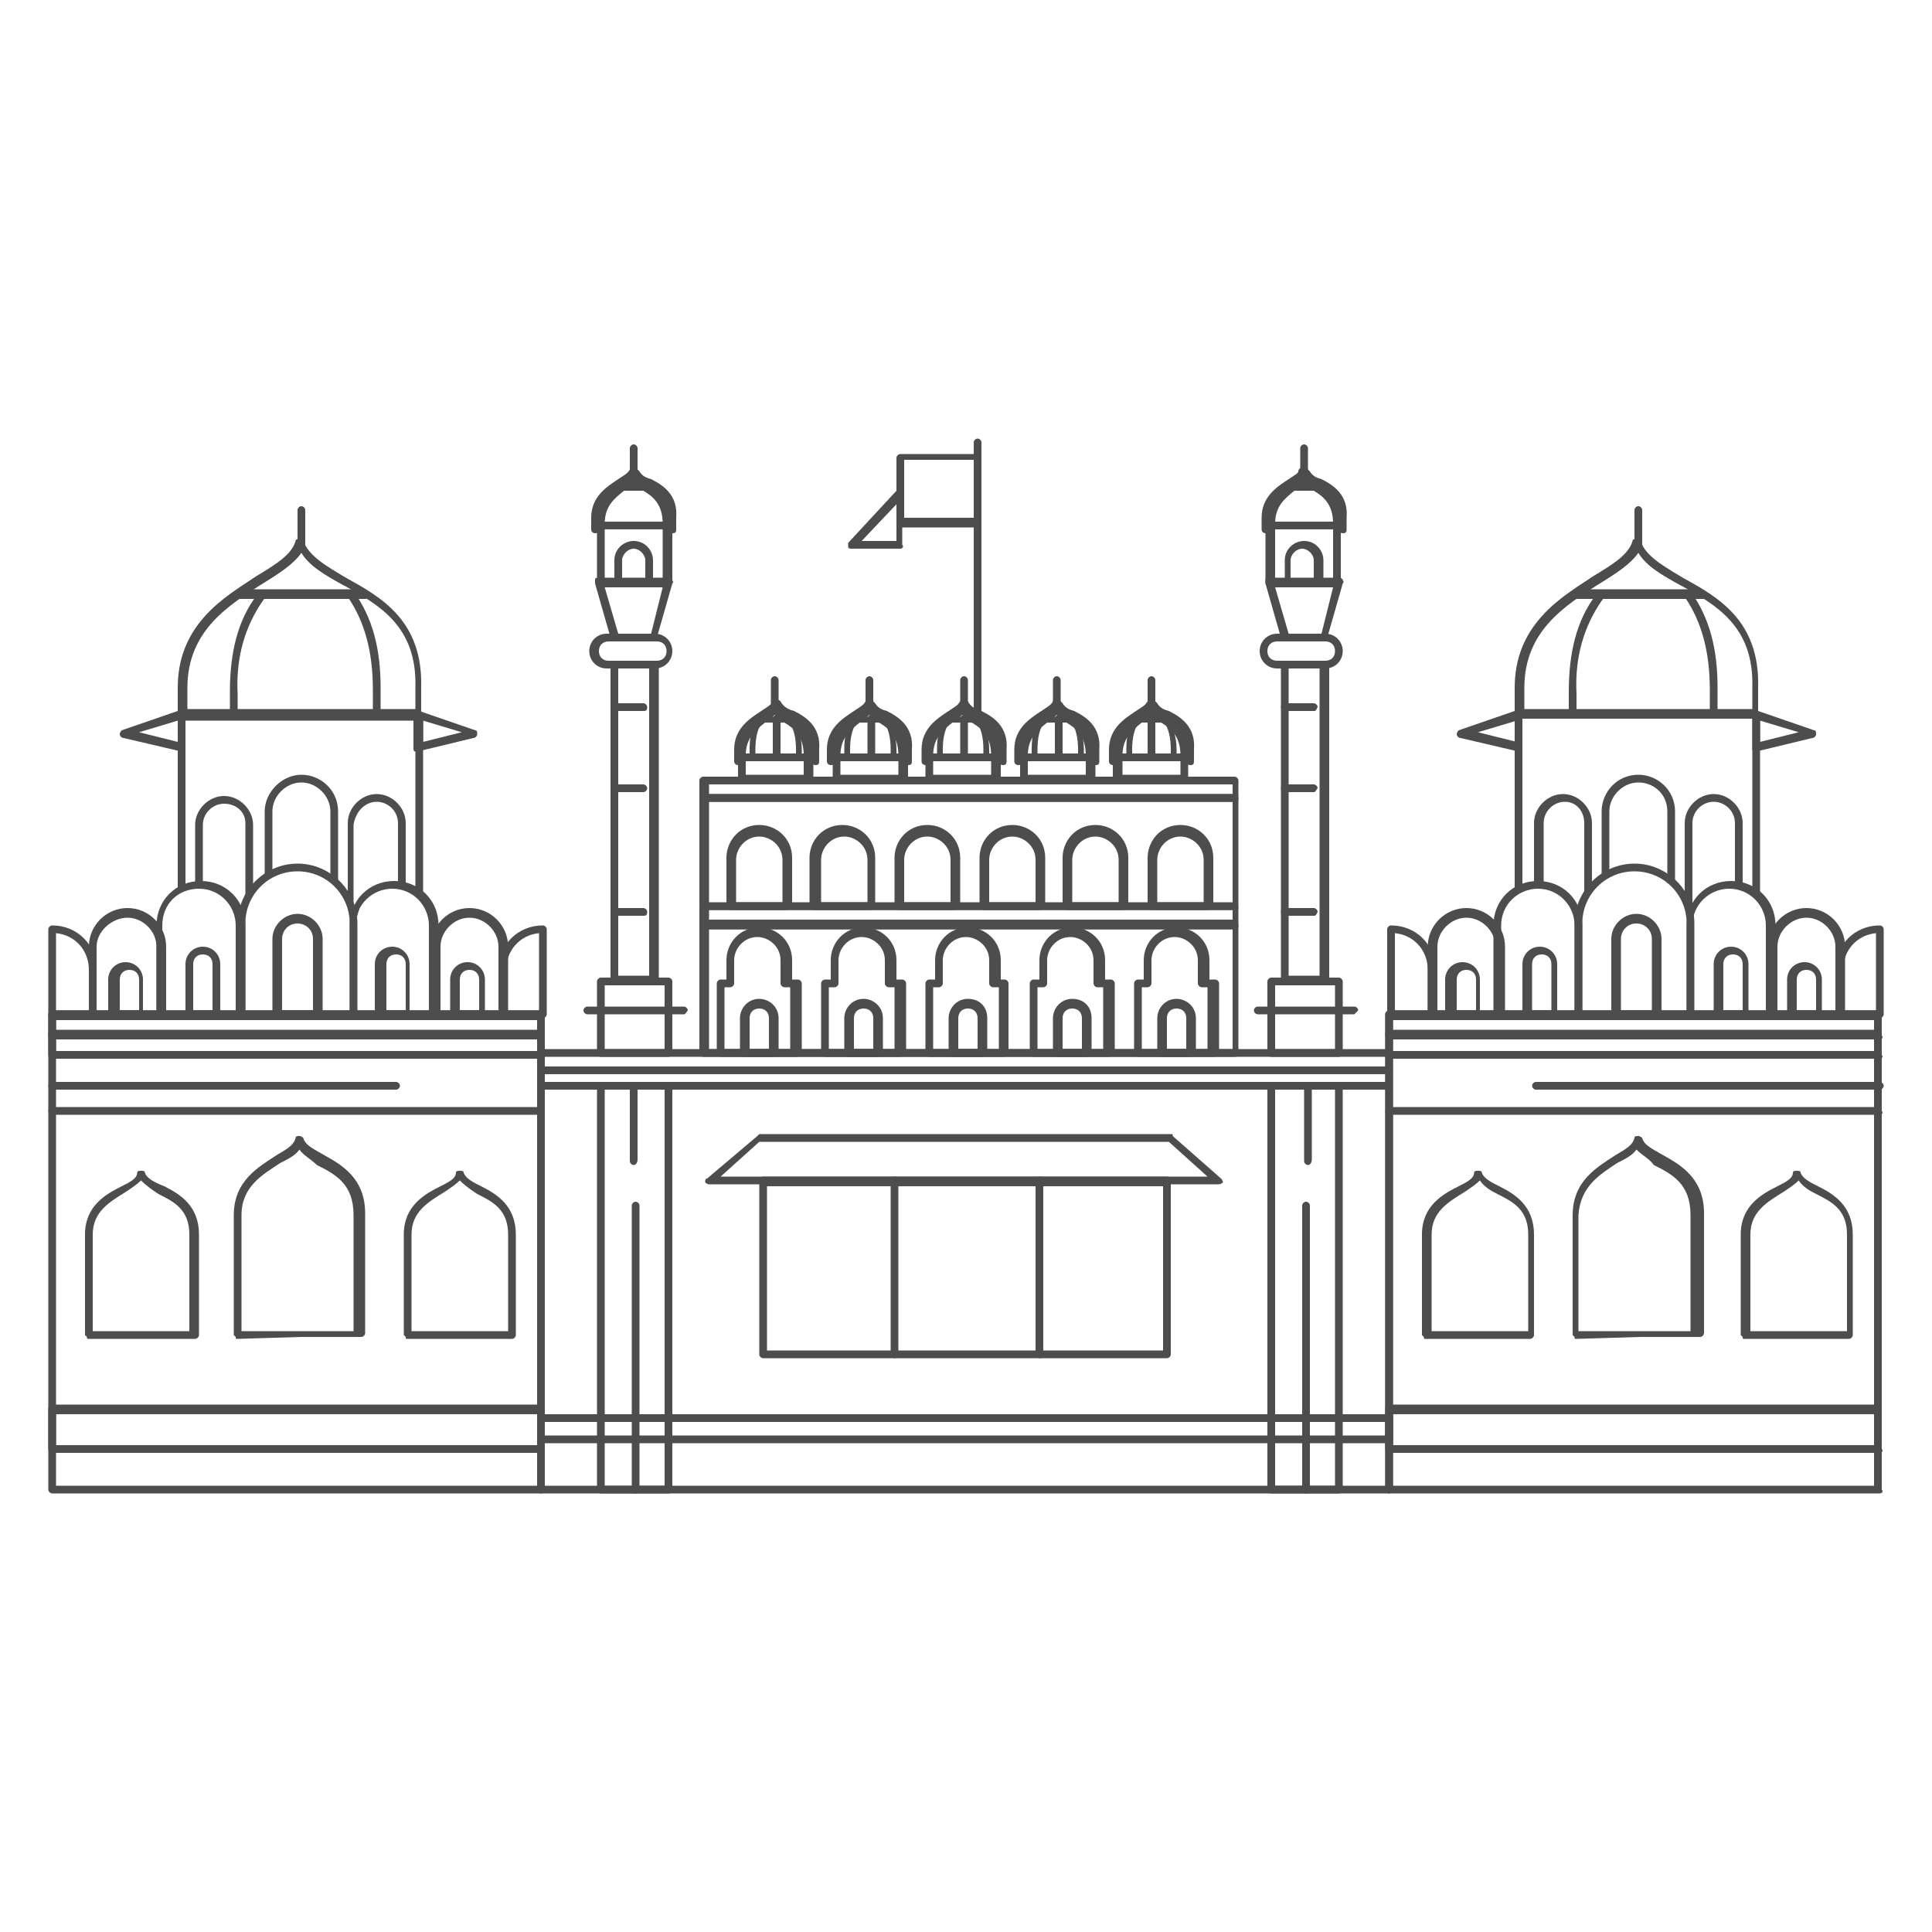 <?xml version="1.0" encoding="utf-8"?>
<!-- Generator: Adobe Illustrator 28.2.0, SVG Export Plug-In . SVG Version: 6.00 Build 0)  -->
<svg version="1.1" id="Layer_1" xmlns="http://www.w3.org/2000/svg" xmlns:xlink="http://www.w3.org/1999/xlink" x="0px" y="0px"
	 viewBox="0 0 100 100" style="enable-background:new 0 0 100 100;" xml:space="preserve">
<style type="text/css">
	.st0{fill:#4D4D4D;}
</style>
<g>
	<g>
		<g>
			<g>
				<g>
					<g>
						<g>
							<g>
								<g>
									<path class="st0" d="M71.9,77.3H28c-0.1,0-0.2-0.1-0.2-0.2V54.5c0-0.1,0.1-0.2,0.2-0.2h43.9c0.1,0,0.2,0.1,0.2,0.2v22.6
										C72.1,77.2,72,77.3,71.9,77.3z M28.2,76.9h43.5V54.7H28.2V76.9z"/>
								</g>
							</g>
						</g>
					</g>
				</g>
			</g>
		</g>
		<g>
			<g>
				<g>
					<g>
						<g>
							<g>
								<g>
									<g>
										<g>
											<path class="st0" d="M48.1,40.5c-0.1,0-0.1,0-0.1-0.1c0,0-0.1-0.1-0.1-0.1l0-1.2c0-1.2,0.7-1.7,1.2-2.1
												c0.3-0.2,0.5-0.3,0.5-0.5c0-0.1,0.1-0.2,0.2-0.2c0.1,0,0.2,0.1,0.2,0.1c0.1,0.2,0.3,0.4,0.6,0.6c0.5,0.3,1.2,0.8,1.2,2
												c0,0.1,0,1.2,0,1.2c0,0.1-0.1,0.2-0.2,0.2L48.1,40.5C48.1,40.5,48.1,40.5,48.1,40.5z M51.6,40.3L51.6,40.3L51.6,40.3z
												 M49.8,37c-0.1,0.1-0.3,0.3-0.5,0.4c-0.5,0.4-1,0.8-1,1.7l0,1l3,0c0-0.3,0-0.9,0-1c0,0,0,0,0,0c0-1-0.5-1.4-1-1.7
												C50.2,37.3,50,37.2,49.8,37z"/>
										</g>
									</g>
								</g>
							</g>
						</g>
					</g>
				</g>
			</g>
			<g>
				<g>
					<g>
						<g>
							<g>
								<g>
									<g>
										<g>
											<g>
												<path class="st0" d="M47.9,39.6L47.9,39.6c0,0-0.2,0-0.2-0.2l0,0c0,0,0,0,0,0c0,0,0,0,0,0l0-0.2c0,0,0,0,0,0
													c0,0,0,0,0,0c0-0.3,0-0.4,0-0.4l0,0c0-1.1,0.8-1.6,1.4-2c0.3-0.2,0.5-0.3,0.6-0.5c0-0.1,0.1-0.1,0.2-0.1
													c0.1,0,0.2,0.1,0.2,0.1c0.1,0.2,0.3,0.4,0.7,0.5c0.6,0.3,1.4,0.8,1.3,2c0,0,0,0,0,0c0,0,0,0.1,0,0.4c0,0.1,0,0.1,0,0.2
													c0,0,0,0,0,0c0,0,0,0,0,0l0,0c0,0.2-0.1,0.2-0.2,0.2c0,0-0.2,0-0.2-0.2l-1.8,0l-1.8,0C48.1,39.6,47.9,39.6,47.9,39.6z
													 M51.8,39.4L51.8,39.4L51.8,39.4z M49.8,36.8c-0.1,0.1-0.3,0.3-0.6,0.4c-0.6,0.3-1.2,0.7-1.2,1.6l0,0c0,0,0,0.1,0,0.2
													l1.8,0l1.8,0c0-0.1,0-0.2,0-0.2l0,0c0,0,0,0,0,0c0-1-0.6-1.3-1.1-1.6C50.3,37.1,50,37,49.8,36.8z"/>
											</g>
										</g>
									</g>
								</g>
							</g>
						</g>
					</g>
					<g>
						<g>
							<g>
								<g>
									<g>
										<g>
											<g>
												<path class="st0" d="M51.1,39.4C51.1,39.4,51.1,39.4,51.1,39.4c-0.1,0-0.2-0.1-0.2-0.2c0-0.2,0-0.3,0-0.3c0,0,0,0,0-0.1
													c0,0,0,0,0,0l0,0c0,0,0,0,0,0l0,0l0,0c0-0.6-0.1-1.1-0.4-1.5c-0.1-0.1,0-0.2,0-0.2c0.1-0.1,0.2,0,0.2,0
													c0.3,0.5,0.5,1,0.5,1.7c0,0,0,0,0,0c0,0,0,0.1,0,0.4C51.3,39.3,51.2,39.4,51.1,39.4z"/>
											</g>
										</g>
									</g>
								</g>
							</g>
						</g>
					</g>
					<g>
						<g>
							<g>
								<g>
									<g>
										<g>
											<g>
												<path class="st0" d="M48.7,39.4c-0.1,0-0.2-0.1-0.2-0.2c0-0.3,0-0.4,0-0.4c0,0,0,0,0,0c0-0.7,0.1-1.2,0.5-1.7
													c0.1-0.1,0.2-0.1,0.2,0c0.1,0.1,0.1,0.2,0,0.2c-0.3,0.4-0.4,0.9-0.4,1.5l0,0h0c0,0,0,0,0,0l0,0c0,0,0,0,0,0
													c0,0,0,0,0,0.1c0,0.1,0,0.2,0,0.3C48.9,39.3,48.8,39.4,48.7,39.4C48.7,39.4,48.7,39.4,48.7,39.4z"/>
											</g>
										</g>
									</g>
								</g>
							</g>
						</g>
					</g>
					<g>
						<g>
							<g>
								<g>
									<g>
										<g>
											<g>
												<path class="st0" d="M50.9,37.4h-2.1c-0.1,0-0.1,0-0.2-0.1c0-0.1,0-0.1,0.1-0.2c0.1-0.1,0.3-0.2,0.4-0.2
													c0.3-0.2,0.6-0.3,0.6-0.5c0-0.1,0.1-0.1,0.2-0.1c0.1,0,0.1,0,0.2,0.1c0.1,0.2,0.4,0.4,0.7,0.6c0.1,0.1,0.2,0.1,0.4,0.2
													c0.1,0,0.1,0.1,0.1,0.2C51.1,37.4,51,37.4,50.9,37.4z M49.4,37.1h0.9c-0.2-0.1-0.3-0.2-0.5-0.4
													C49.7,36.8,49.6,37,49.4,37.1z"/>
											</g>
										</g>
									</g>
								</g>
							</g>
						</g>
					</g>
					<g>
						<g>
							<g>
								<g>
									<g>
										<g>
											<g>
												<path class="st0" d="M49.9,36.6c-0.1,0-0.2-0.1-0.2-0.2v-1.2c0-0.1,0.1-0.2,0.2-0.2c0.1,0,0.2,0.1,0.2,0.2v1.2
													C50,36.5,49.9,36.6,49.9,36.6z"/>
											</g>
										</g>
									</g>
								</g>
							</g>
						</g>
					</g>
					<g>
						<g>
							<g>
								<g>
									<g>
										<g>
											<g>
												<path class="st0" d="M49.9,39.4c-0.1,0-0.2-0.1-0.2-0.2v-2c0-0.1,0.1-0.2,0.2-0.2c0.1,0,0.2,0.1,0.2,0.2v2
													C50.1,39.4,50,39.4,49.9,39.4z"/>
											</g>
										</g>
									</g>
								</g>
							</g>
						</g>
					</g>
				</g>
			</g>
		</g>
		<g>
			<g>
				<g>
					<g>
						<g>
							<g>
								<g>
									<g>
										<g>
											<path class="st0" d="M53,40.5c-0.1,0-0.1,0-0.1-0.1c0,0-0.1-0.1-0.1-0.1l0-1.2c0-1.2,0.7-1.7,1.2-2.1
												c0.3-0.2,0.5-0.3,0.5-0.5c0-0.1,0.1-0.2,0.2-0.2c0.1,0,0.2,0.1,0.2,0.1c0.1,0.2,0.3,0.4,0.6,0.6c0.5,0.3,1.2,0.8,1.2,2
												c0,0.1,0,1.2,0,1.2c0,0.1-0.1,0.2-0.2,0.2L53,40.5C53,40.5,53,40.5,53,40.5z M56.4,40.3L56.4,40.3L56.4,40.3z M54.7,37
												c-0.1,0.1-0.3,0.3-0.5,0.4c-0.5,0.4-1,0.8-1,1.7l0,1l3,0c0-0.3,0-0.9,0-1c0,0,0,0,0,0c0-1-0.5-1.4-1-1.7
												C55,37.3,54.8,37.2,54.7,37z"/>
										</g>
									</g>
								</g>
							</g>
						</g>
					</g>
				</g>
			</g>
			<g>
				<g>
					<g>
						<g>
							<g>
								<g>
									<g>
										<g>
											<g>
												<path class="st0" d="M52.7,39.6L52.7,39.6c0,0-0.2,0-0.2-0.2l0,0c0,0,0,0,0,0c0,0,0,0,0,0l0-0.2c0,0,0,0,0,0
													c0,0,0,0,0,0c0-0.3,0-0.4,0-0.4l0,0c0-1.1,0.8-1.6,1.4-2c0.3-0.2,0.5-0.3,0.6-0.5c0-0.1,0.1-0.1,0.2-0.1
													c0.1,0,0.2,0.1,0.2,0.1c0.1,0.2,0.3,0.4,0.7,0.5c0.6,0.3,1.4,0.8,1.3,2c0,0,0,0,0,0c0,0,0,0.1,0,0.4c0,0.1,0,0.1,0,0.2
													c0,0,0,0,0,0c0,0,0,0,0,0l0,0c0,0.2-0.1,0.2-0.2,0.2c0,0-0.2,0-0.2-0.2l-1.8,0l-1.8,0C52.9,39.6,52.8,39.6,52.7,39.6z
													 M56.7,39.4L56.7,39.4L56.7,39.4z M54.7,36.8c-0.1,0.1-0.3,0.3-0.6,0.4c-0.6,0.3-1.2,0.7-1.2,1.6l0,0c0,0,0,0.1,0,0.2
													l1.8,0l1.8,0c0-0.1,0-0.2,0-0.2l0,0c0,0,0,0,0,0c0-1-0.6-1.3-1.1-1.6C55.1,37.1,54.9,37,54.7,36.8z"/>
											</g>
										</g>
									</g>
								</g>
							</g>
						</g>
					</g>
					<g>
						<g>
							<g>
								<g>
									<g>
										<g>
											<g>
												<path class="st0" d="M56,39.4C56,39.4,56,39.4,56,39.4c-0.1,0-0.2-0.1-0.2-0.2c0-0.2,0-0.3,0-0.3c0,0,0,0,0-0.1
													c0,0,0,0,0,0l0,0c0,0,0,0,0,0l0,0l0,0c0-0.6-0.1-1.1-0.4-1.5c-0.1-0.1,0-0.2,0-0.2c0.1-0.1,0.2,0,0.2,0
													c0.3,0.5,0.5,1,0.5,1.7c0,0,0,0,0,0c0,0,0,0.1,0,0.4C56.1,39.3,56.1,39.4,56,39.4z"/>
											</g>
										</g>
									</g>
								</g>
							</g>
						</g>
					</g>
					<g>
						<g>
							<g>
								<g>
									<g>
										<g>
											<g>
												<path class="st0" d="M53.6,39.4c-0.1,0-0.2-0.1-0.2-0.2c0-0.3,0-0.4,0-0.4c0,0,0,0,0,0c0-0.7,0.1-1.2,0.5-1.7
													c0.1-0.1,0.2-0.1,0.2,0c0.1,0.1,0.1,0.2,0,0.2c-0.3,0.4-0.4,0.9-0.4,1.5l0,0h0c0,0,0,0,0,0l0,0c0,0,0,0,0,0
													c0,0,0,0,0,0.1c0,0.1,0,0.2,0,0.3C53.8,39.3,53.7,39.4,53.6,39.4C53.6,39.4,53.6,39.4,53.6,39.4z"/>
											</g>
										</g>
									</g>
								</g>
							</g>
						</g>
					</g>
					<g>
						<g>
							<g>
								<g>
									<g>
										<g>
											<g>
												<path class="st0" d="M55.8,37.4h-2.1c-0.1,0-0.1,0-0.2-0.1c0-0.1,0-0.1,0.1-0.2c0.1-0.1,0.3-0.2,0.4-0.2
													c0.3-0.2,0.6-0.3,0.6-0.5c0-0.1,0.1-0.1,0.2-0.1c0.1,0,0.1,0,0.2,0.1c0.1,0.2,0.4,0.4,0.7,0.6c0.1,0.1,0.2,0.1,0.4,0.2
													c0.1,0,0.1,0.1,0.1,0.2C55.9,37.4,55.9,37.4,55.8,37.4z M54.2,37.1h0.9c-0.2-0.1-0.3-0.2-0.5-0.4
													C54.6,36.8,54.4,37,54.2,37.1z"/>
											</g>
										</g>
									</g>
								</g>
							</g>
						</g>
					</g>
					<g>
						<g>
							<g>
								<g>
									<g>
										<g>
											<g>
												<path class="st0" d="M54.7,36.6c-0.1,0-0.2-0.1-0.2-0.2v-1.2c0-0.1,0.1-0.2,0.2-0.2c0.1,0,0.2,0.1,0.2,0.2v1.2
													C54.9,36.5,54.8,36.6,54.7,36.6z"/>
											</g>
										</g>
									</g>
								</g>
							</g>
						</g>
					</g>
					<g>
						<g>
							<g>
								<g>
									<g>
										<g>
											<g>
												<path class="st0" d="M54.8,39.4c-0.1,0-0.2-0.1-0.2-0.2v-2c0-0.1,0.1-0.2,0.2-0.2c0.1,0,0.2,0.1,0.2,0.2v2
													C54.9,39.4,54.9,39.4,54.8,39.4z"/>
											</g>
										</g>
									</g>
								</g>
							</g>
						</g>
					</g>
				</g>
			</g>
		</g>
		<g>
			<g>
				<g>
					<g>
						<g>
							<g>
								<g>
									<g>
										<g>
											<path class="st0" d="M57.8,40.5c-0.1,0-0.1,0-0.1-0.1c0,0-0.1-0.1-0.1-0.1l0-1.2c0-1.2,0.7-1.7,1.2-2.1
												c0.3-0.2,0.5-0.3,0.5-0.5c0-0.1,0.1-0.2,0.2-0.2c0.1,0,0.2,0.1,0.2,0.1c0.1,0.2,0.3,0.4,0.6,0.6c0.5,0.3,1.2,0.8,1.2,2
												c0,0.1,0,1.2,0,1.2c0,0.1-0.1,0.2-0.2,0.2L57.8,40.5C57.8,40.5,57.8,40.5,57.8,40.5z M61.3,40.3L61.3,40.3L61.3,40.3z
												 M59.6,37c-0.1,0.1-0.3,0.3-0.5,0.4c-0.5,0.4-1,0.8-1,1.7l0,1l3,0c0-0.3,0-0.9,0-1c0,0,0,0,0,0c0-1-0.5-1.4-1-1.7
												C59.9,37.3,59.7,37.2,59.6,37z"/>
										</g>
									</g>
								</g>
							</g>
						</g>
					</g>
				</g>
			</g>
			<g>
				<g>
					<g>
						<g>
							<g>
								<g>
									<g>
										<g>
											<g>
												<path class="st0" d="M57.6,39.6L57.6,39.6c0,0-0.2,0-0.2-0.2l0,0c0,0,0,0,0,0c0,0,0,0,0,0l0-0.2c0,0,0,0,0,0
													c0,0,0,0,0,0c0-0.3,0-0.4,0-0.4l0,0c0-1.1,0.8-1.6,1.4-2c0.3-0.2,0.5-0.3,0.6-0.5c0-0.1,0.1-0.1,0.2-0.1
													c0.1,0,0.2,0.1,0.2,0.1c0.1,0.2,0.3,0.4,0.7,0.5c0.6,0.3,1.4,0.8,1.3,2c0,0,0,0,0,0c0,0,0,0.1,0,0.4c0,0.1,0,0.1,0,0.2
													c0,0,0,0,0,0c0,0,0,0,0,0l0,0c0,0.2-0.1,0.2-0.2,0.2c0,0-0.2,0-0.2-0.2l-1.8,0l-1.8,0C57.8,39.6,57.6,39.6,57.6,39.6z
													 M61.5,39.4L61.5,39.4L61.5,39.4z M59.6,36.8c-0.1,0.1-0.3,0.3-0.6,0.4c-0.6,0.3-1.2,0.7-1.2,1.6l0,0c0,0,0,0.1,0,0.2
													l1.8,0l1.8,0c0-0.1,0-0.2,0-0.2l0,0c0,0,0,0,0,0c0-1-0.6-1.3-1.1-1.6C60,37.1,59.7,37,59.6,36.8z"/>
											</g>
										</g>
									</g>
								</g>
							</g>
						</g>
					</g>
					<g>
						<g>
							<g>
								<g>
									<g>
										<g>
											<g>
												<path class="st0" d="M60.8,39.4C60.8,39.4,60.8,39.4,60.8,39.4c-0.1,0-0.2-0.1-0.2-0.2c0-0.2,0-0.3,0-0.3c0,0,0,0,0-0.1
													c0,0,0,0,0,0l0,0c0,0,0,0,0,0l0,0l0,0c0-0.6-0.1-1.1-0.4-1.5c-0.1-0.1,0-0.2,0-0.2c0.1-0.1,0.2,0,0.2,0
													c0.3,0.5,0.5,1,0.5,1.7c0,0,0,0,0,0c0,0,0,0.1,0,0.4C61,39.3,60.9,39.4,60.8,39.4z"/>
											</g>
										</g>
									</g>
								</g>
							</g>
						</g>
					</g>
					<g>
						<g>
							<g>
								<g>
									<g>
										<g>
											<g>
												<path class="st0" d="M58.5,39.4c-0.1,0-0.2-0.1-0.2-0.2c0-0.3,0-0.4,0-0.4c0,0,0,0,0,0c0-0.7,0.1-1.2,0.5-1.7
													c0.1-0.1,0.2-0.1,0.2,0c0.1,0.1,0.1,0.2,0,0.2c-0.3,0.4-0.4,0.9-0.4,1.5l0,0h0c0,0,0,0,0,0l0,0c0,0,0,0,0,0
													c0,0,0,0,0,0.1c0,0.1,0,0.2,0,0.3C58.6,39.3,58.5,39.4,58.5,39.4C58.5,39.4,58.5,39.4,58.5,39.4z"/>
											</g>
										</g>
									</g>
								</g>
							</g>
						</g>
					</g>
					<g>
						<g>
							<g>
								<g>
									<g>
										<g>
											<g>
												<path class="st0" d="M60.7,37.4h-2.1c-0.1,0-0.1,0-0.2-0.1c0-0.1,0-0.1,0.1-0.2c0.1-0.1,0.3-0.2,0.4-0.2
													c0.3-0.2,0.6-0.3,0.6-0.5c0-0.1,0.1-0.1,0.2-0.1c0.1,0,0.1,0,0.2,0.1c0.1,0.2,0.4,0.4,0.7,0.6c0.1,0.1,0.2,0.1,0.4,0.2
													c0.1,0,0.1,0.1,0.1,0.2C60.8,37.4,60.7,37.4,60.7,37.4z M59.1,37.1H60c-0.2-0.1-0.3-0.2-0.5-0.4
													C59.4,36.8,59.3,37,59.1,37.1z"/>
											</g>
										</g>
									</g>
								</g>
							</g>
						</g>
					</g>
					<g>
						<g>
							<g>
								<g>
									<g>
										<g>
											<g>
												<path class="st0" d="M59.6,36.6c-0.1,0-0.2-0.1-0.2-0.2v-1.2c0-0.1,0.1-0.2,0.2-0.2c0.1,0,0.2,0.1,0.2,0.2v1.2
													C59.7,36.5,59.7,36.6,59.6,36.6z"/>
											</g>
										</g>
									</g>
								</g>
							</g>
						</g>
					</g>
					<g>
						<g>
							<g>
								<g>
									<g>
										<g>
											<g>
												<path class="st0" d="M59.6,39.4c-0.1,0-0.2-0.1-0.2-0.2v-2c0-0.1,0.1-0.2,0.2-0.2c0.1,0,0.2,0.1,0.2,0.2v2
													C59.8,39.4,59.7,39.4,59.6,39.4z"/>
											</g>
										</g>
									</g>
								</g>
							</g>
						</g>
					</g>
				</g>
			</g>
		</g>
		<g>
			<g>
				<g>
					<g>
						<g>
							<g>
								<g>
									<g>
										<g>
											<path class="st0" d="M65.7,30.4c-0.1,0-0.1,0-0.1-0.1c0,0-0.1-0.1-0.1-0.1c0,0,0-3.1,0-3.2c0-1.2,0.7-1.7,1.2-2.1
												c0.3-0.2,0.5-0.3,0.5-0.5c0-0.1,0.1-0.2,0.2-0.2c0.1,0,0.2,0.1,0.2,0.1c0.1,0.2,0.3,0.4,0.6,0.6c0.5,0.3,1.2,0.8,1.2,2
												c0,0.1,0,3.1,0,3.1c0,0.1-0.1,0.2-0.2,0.2L65.7,30.4C65.7,30.4,65.7,30.4,65.7,30.4z M69.2,30.2L69.2,30.2L69.2,30.2z
												 M67.5,25c-0.1,0.1-0.3,0.3-0.5,0.4c-0.5,0.4-1,0.8-1,1.7c0,0.1,0,2.2,0,2.9l3,0c0-0.7,0-2.9,0-2.9c0,0,0,0,0,0
												c0-1-0.5-1.4-1-1.7C67.8,25.3,67.6,25.1,67.5,25z"/>
										</g>
									</g>
								</g>
							</g>
						</g>
					</g>
				</g>
			</g>
			<g>
				<g>
					<g>
						<g>
							<g>
								<g>
									<g>
										<g>
											<g>
												<path class="st0" d="M65.5,27.6L65.5,27.6c0,0-0.2,0-0.2-0.2l0,0c0,0,0,0,0,0c0,0,0,0,0,0l0-0.2c0,0,0,0,0,0
													c0,0,0,0,0,0c0-0.3,0-0.4,0-0.4l0,0c0-1.1,0.8-1.6,1.4-2c0.3-0.2,0.5-0.3,0.6-0.5c0-0.1,0.1-0.1,0.2-0.1
													c0.1,0,0.2,0.1,0.2,0.1c0.1,0.2,0.3,0.4,0.7,0.5c0.6,0.3,1.4,0.8,1.3,2c0,0,0,0,0,0c0,0,0,0.1,0,0.4c0,0.1,0,0.1,0,0.2
													c0,0,0,0,0,0c0,0,0,0,0,0l0,0c0,0.2-0.1,0.2-0.2,0.2c0,0-0.2,0-0.2-0.2l-1.8,0l-1.8,0C65.7,27.6,65.5,27.6,65.5,27.6z
													 M69.4,27.4L69.4,27.4L69.4,27.4z M67.5,24.8c-0.1,0.1-0.3,0.3-0.6,0.4c-0.6,0.3-1.2,0.7-1.2,1.6l0,0c0,0,0,0.1,0,0.2
													l1.8,0l1.8,0c0-0.1,0-0.2,0-0.2l0,0c0,0,0,0,0,0c0-1-0.6-1.3-1.1-1.6C67.9,25.1,67.6,24.9,67.5,24.8z"/>
											</g>
										</g>
									</g>
								</g>
							</g>
						</g>
					</g>
					<g>
						<g>
							<g>
								<g>
									<g>
										<g>
											<g>
												<path class="st0" d="M68.6,25.4h-2.1c-0.1,0-0.1,0-0.2-0.1c0-0.1,0-0.1,0.1-0.2c0.1-0.1,0.3-0.2,0.4-0.2
													c0.3-0.2,0.6-0.3,0.6-0.5c0-0.1,0.1-0.1,0.2-0.1c0.1,0,0.1,0,0.2,0.1c0.1,0.2,0.4,0.4,0.7,0.6c0.1,0.1,0.2,0.1,0.4,0.2
													c0.1,0,0.1,0.1,0.1,0.2C68.7,25.3,68.6,25.4,68.6,25.4z M67,25h0.9c-0.2-0.1-0.3-0.2-0.5-0.4C67.3,24.8,67.2,24.9,67,25
													z"/>
											</g>
										</g>
									</g>
								</g>
							</g>
						</g>
					</g>
					<g>
						<g>
							<g>
								<g>
									<g>
										<g>
											<g>
												<path class="st0" d="M67.5,24.6c-0.1,0-0.2-0.1-0.2-0.2v-1.2c0-0.1,0.1-0.2,0.2-0.2s0.2,0.1,0.2,0.2v1.2
													C67.6,24.5,67.6,24.6,67.5,24.6z"/>
											</g>
										</g>
									</g>
								</g>
							</g>
						</g>
					</g>
				</g>
			</g>
		</g>
		<g>
			<g>
				<g>
					<g>
						<g>
							<g>
								<g>
									<g>
										<g>
											<path class="st0" d="M38.4,40.5c-0.1,0-0.1,0-0.1-0.1c0,0-0.1-0.1-0.1-0.1l0-1.2c0-1.2,0.7-1.7,1.2-2.1
												c0.3-0.2,0.5-0.3,0.5-0.5c0-0.1,0.1-0.2,0.2-0.2c0.1,0,0.2,0.1,0.2,0.1c0.1,0.2,0.3,0.4,0.6,0.6c0.5,0.3,1.2,0.8,1.2,2
												c0,0.1,0,1.2,0,1.2c0,0.1-0.1,0.2-0.2,0.2L38.4,40.5C38.4,40.5,38.4,40.5,38.4,40.5z M41.9,40.3L41.9,40.3L41.9,40.3z
												 M40.1,37c-0.1,0.1-0.3,0.3-0.5,0.4c-0.5,0.4-1,0.8-1,1.7l0,1l3,0c0-0.3,0-0.9,0-1c0,0,0,0,0,0c0-1-0.5-1.4-1-1.7
												C40.5,37.3,40.3,37.2,40.1,37z"/>
										</g>
									</g>
								</g>
							</g>
						</g>
					</g>
				</g>
			</g>
			<g>
				<g>
					<g>
						<g>
							<g>
								<g>
									<g>
										<g>
											<g>
												<path class="st0" d="M38.2,39.6L38.2,39.6c0,0-0.2,0-0.2-0.2l0,0c0,0,0,0,0,0c0,0,0,0,0,0l0-0.2c0,0,0,0,0,0
													c0,0,0,0,0,0c0-0.3,0-0.4,0-0.4l0,0c0-1.1,0.8-1.6,1.4-2c0.3-0.2,0.5-0.3,0.6-0.5c0-0.1,0.1-0.1,0.2-0.1
													c0.1,0,0.2,0.1,0.2,0.1c0.1,0.2,0.3,0.4,0.7,0.5c0.6,0.3,1.4,0.8,1.3,2c0,0,0,0,0,0c0,0,0,0.1,0,0.4c0,0.1,0,0.1,0,0.2
													c0,0,0,0,0,0c0,0,0,0,0,0l0,0c0,0.2-0.1,0.2-0.2,0.2c0,0-0.2,0-0.2-0.2l-1.8,0l-1.8,0C38.3,39.6,38.2,39.6,38.2,39.6z
													 M42.1,39.4L42.1,39.4L42.1,39.4z M40.1,36.8c-0.1,0.1-0.3,0.3-0.6,0.4c-0.6,0.3-1.2,0.7-1.2,1.6l0,0c0,0,0,0.1,0,0.2
													l1.8,0l1.8,0c0-0.1,0-0.2,0-0.2l0,0c0,0,0,0,0,0c0-1-0.6-1.3-1.1-1.6C40.5,37.1,40.3,37,40.1,36.8z"/>
											</g>
										</g>
									</g>
								</g>
							</g>
						</g>
					</g>
					<g>
						<g>
							<g>
								<g>
									<g>
										<g>
											<g>
												<path class="st0" d="M41.4,39.4C41.4,39.4,41.4,39.4,41.4,39.4c-0.1,0-0.2-0.1-0.2-0.2c0-0.2,0-0.3,0-0.3c0,0,0,0,0-0.1
													c0,0,0,0,0,0l0,0c0,0,0,0,0,0l0,0l0,0c0-0.6-0.1-1.1-0.4-1.5c-0.1-0.1,0-0.2,0-0.2c0.1-0.1,0.2,0,0.2,0
													c0.3,0.5,0.5,1,0.5,1.7c0,0,0,0,0,0c0,0,0,0.1,0,0.4C41.6,39.3,41.5,39.4,41.4,39.4z"/>
											</g>
										</g>
									</g>
								</g>
							</g>
						</g>
					</g>
					<g>
						<g>
							<g>
								<g>
									<g>
										<g>
											<g>
												<path class="st0" d="M39,39.4c-0.1,0-0.2-0.1-0.2-0.2c0-0.3,0-0.4,0-0.4c0,0,0,0,0,0c0-0.7,0.1-1.2,0.5-1.7
													c0.1-0.1,0.2-0.1,0.2,0c0.1,0.1,0.1,0.2,0,0.2c-0.3,0.4-0.4,0.9-0.4,1.5l0,0h0c0,0,0,0,0,0l0,0c0,0,0,0,0,0
													c0,0,0,0,0,0.1c0,0.1,0,0.2,0,0.3C39.2,39.3,39.1,39.4,39,39.4C39,39.4,39,39.4,39,39.4z"/>
											</g>
										</g>
									</g>
								</g>
							</g>
						</g>
					</g>
					<g>
						<g>
							<g>
								<g>
									<g>
										<g>
											<g>
												<path class="st0" d="M41.2,37.4h-2.1c-0.1,0-0.1,0-0.2-0.1c0-0.1,0-0.1,0.1-0.2c0.1-0.1,0.3-0.2,0.4-0.2
													c0.3-0.2,0.6-0.3,0.6-0.5c0-0.1,0.1-0.1,0.2-0.1c0.1,0,0.1,0,0.2,0.1c0.1,0.2,0.4,0.4,0.7,0.6c0.1,0.1,0.2,0.1,0.4,0.2
													c0.1,0,0.1,0.1,0.1,0.2C41.4,37.4,41.3,37.4,41.2,37.4z M39.7,37.1h0.9c-0.2-0.1-0.3-0.2-0.5-0.4
													C40,36.8,39.9,37,39.7,37.1z"/>
											</g>
										</g>
									</g>
								</g>
							</g>
						</g>
					</g>
					<g>
						<g>
							<g>
								<g>
									<g>
										<g>
											<g>
												<path class="st0" d="M40.1,36.6c-0.1,0-0.2-0.1-0.2-0.2v-1.2c0-0.1,0.1-0.2,0.2-0.2c0.1,0,0.2,0.1,0.2,0.2v1.2
													C40.3,36.5,40.2,36.6,40.1,36.6z"/>
											</g>
										</g>
									</g>
								</g>
							</g>
						</g>
					</g>
					<g>
						<g>
							<g>
								<g>
									<g>
										<g>
											<g>
												<path class="st0" d="M40.2,39.4c-0.1,0-0.2-0.1-0.2-0.2v-2c0-0.1,0.1-0.2,0.2-0.2c0.1,0,0.2,0.1,0.2,0.2v2
													C40.4,39.4,40.3,39.4,40.2,39.4z"/>
											</g>
										</g>
									</g>
								</g>
							</g>
						</g>
					</g>
				</g>
			</g>
		</g>
		<g>
			<g>
				<g>
					<g>
						<g>
							<g>
								<g>
									<g>
										<g>
											<path class="st0" d="M43.3,40.5c-0.1,0-0.1,0-0.1-0.1c0,0-0.1-0.1-0.1-0.1l0-1.2c0-1.2,0.7-1.7,1.2-2.1
												c0.3-0.2,0.5-0.3,0.5-0.5c0-0.1,0.1-0.2,0.2-0.2c0.1,0,0.2,0.1,0.2,0.1c0.1,0.2,0.3,0.4,0.6,0.6c0.5,0.3,1.2,0.8,1.2,2
												c0,0.1,0,1.2,0,1.2c0,0.1-0.1,0.2-0.2,0.2L43.3,40.5C43.3,40.5,43.3,40.5,43.3,40.5z M46.7,40.3L46.7,40.3L46.7,40.3z
												 M45,37c-0.1,0.1-0.3,0.3-0.5,0.4c-0.5,0.4-1,0.8-1,1.7l0,1l3,0c0-0.3,0-0.9,0-1c0,0,0,0,0,0c0-1-0.5-1.4-1-1.7
												C45.3,37.3,45.1,37.2,45,37z"/>
										</g>
									</g>
								</g>
							</g>
						</g>
					</g>
				</g>
			</g>
			<g>
				<g>
					<g>
						<g>
							<g>
								<g>
									<g>
										<g>
											<g>
												<path class="st0" d="M43,39.6L43,39.6c0,0-0.2,0-0.2-0.2l0,0c0,0,0,0,0,0c0,0,0,0,0,0l0-0.2c0,0,0,0,0,0c0,0,0,0,0,0
													c0-0.3,0-0.4,0-0.4l0,0c0-1.1,0.8-1.6,1.4-2c0.3-0.2,0.5-0.3,0.6-0.5c0-0.1,0.1-0.1,0.2-0.1c0.1,0,0.2,0.1,0.2,0.1
													c0.1,0.2,0.3,0.4,0.7,0.5c0.6,0.3,1.4,0.8,1.3,2c0,0,0,0,0,0c0,0,0,0.1,0,0.4c0,0.1,0,0.1,0,0.2c0,0,0,0,0,0
													c0,0,0,0,0,0l0,0c0,0.2-0.1,0.2-0.2,0.2c0,0-0.2,0-0.2-0.2l-1.8,0l-1.8,0C43.2,39.6,43.1,39.6,43,39.6z M47,39.4
													L47,39.4L47,39.4z M45,36.8c-0.1,0.1-0.3,0.3-0.6,0.4c-0.6,0.3-1.2,0.7-1.2,1.6l0,0c0,0,0,0.1,0,0.2l1.8,0l1.8,0
													c0-0.1,0-0.2,0-0.2l0,0c0,0,0,0,0,0c0-1-0.6-1.3-1.1-1.6C45.4,37.1,45.2,37,45,36.8z"/>
											</g>
										</g>
									</g>
								</g>
							</g>
						</g>
					</g>
					<g>
						<g>
							<g>
								<g>
									<g>
										<g>
											<g>
												<path class="st0" d="M46.3,39.4C46.3,39.4,46.3,39.4,46.3,39.4c-0.1,0-0.2-0.1-0.2-0.2c0-0.2,0-0.3,0-0.3c0,0,0,0,0-0.1
													c0,0,0,0,0,0l0,0c0,0,0,0,0,0l0,0l0,0c0-0.6-0.1-1.1-0.4-1.5c-0.1-0.1,0-0.2,0-0.2c0.1-0.1,0.2,0,0.2,0
													c0.3,0.5,0.5,1,0.5,1.7c0,0,0,0,0,0c0,0,0,0.1,0,0.4C46.4,39.3,46.3,39.4,46.3,39.4z"/>
											</g>
										</g>
									</g>
								</g>
							</g>
						</g>
					</g>
					<g>
						<g>
							<g>
								<g>
									<g>
										<g>
											<g>
												<path class="st0" d="M43.9,39.4c-0.1,0-0.2-0.1-0.2-0.2c0-0.3,0-0.4,0-0.4c0,0,0,0,0,0c0-0.7,0.1-1.2,0.5-1.7
													c0.1-0.1,0.2-0.1,0.2,0c0.1,0.1,0.1,0.2,0,0.2c-0.3,0.4-0.4,0.9-0.4,1.5l0,0h0c0,0,0,0,0,0l0,0c0,0,0,0,0,0
													c0,0,0,0,0,0.1c0,0.1,0,0.2,0,0.3C44.1,39.3,44,39.4,43.9,39.4C43.9,39.4,43.9,39.4,43.9,39.4z"/>
											</g>
										</g>
									</g>
								</g>
							</g>
						</g>
					</g>
					<g>
						<g>
							<g>
								<g>
									<g>
										<g>
											<g>
												<path class="st0" d="M46.1,37.4h-2.1c-0.1,0-0.1,0-0.2-0.1c0-0.1,0-0.1,0.1-0.2c0.1-0.1,0.3-0.2,0.4-0.2
													c0.3-0.2,0.6-0.3,0.6-0.5c0-0.1,0.1-0.1,0.2-0.1c0.1,0,0.1,0,0.2,0.1c0.1,0.2,0.4,0.4,0.7,0.6c0.1,0.1,0.2,0.1,0.4,0.2
													c0.1,0,0.1,0.1,0.1,0.2C46.2,37.4,46.2,37.4,46.1,37.4z M44.5,37.1h0.9c-0.2-0.1-0.3-0.2-0.5-0.4
													C44.9,36.8,44.7,37,44.5,37.1z"/>
											</g>
										</g>
									</g>
								</g>
							</g>
						</g>
					</g>
					<g>
						<g>
							<g>
								<g>
									<g>
										<g>
											<g>
												<path class="st0" d="M45,36.6c-0.1,0-0.2-0.1-0.2-0.2v-1.2c0-0.1,0.1-0.2,0.2-0.2c0.1,0,0.2,0.1,0.2,0.2v1.2
													C45.2,36.5,45.1,36.6,45,36.6z"/>
											</g>
										</g>
									</g>
								</g>
							</g>
						</g>
					</g>
					<g>
						<g>
							<g>
								<g>
									<g>
										<g>
											<g>
												<path class="st0" d="M45.1,39.4c-0.1,0-0.2-0.1-0.2-0.2v-2c0-0.1,0.1-0.2,0.2-0.2s0.2,0.1,0.2,0.2v2
													C45.2,39.4,45.2,39.4,45.1,39.4z"/>
											</g>
										</g>
									</g>
								</g>
							</g>
						</g>
					</g>
				</g>
			</g>
		</g>
		<g>
			<g>
				<g>
					<g>
						<g>
							<g>
								<g>
									<path class="st0" d="M63.9,41.5H36.4c-0.1,0-0.2-0.1-0.2-0.2v-0.9c0-0.1,0.1-0.2,0.2-0.2h27.5c0.1,0,0.2,0.1,0.2,0.2v0.9
										C64.1,41.4,64.1,41.5,63.9,41.5z M36.7,41.1h27.1v-0.5H36.7V41.1z"/>
								</g>
							</g>
						</g>
					</g>
				</g>
			</g>
		</g>
		<g>
			<g>
				<g>
					<g>
						<g>
							<g>
								<g>
									<path class="st0" d="M63.9,47.1H36.4c-0.1,0-0.2-0.1-0.2-0.2v-5.6c0-0.1,0.1-0.2,0.2-0.2h27.5c0.1,0,0.2,0.1,0.2,0.2v5.6
										C64.1,47,64.1,47.1,63.9,47.1z M36.7,46.7h27.1v-5.2H36.7V46.7z"/>
								</g>
							</g>
						</g>
					</g>
				</g>
			</g>
		</g>
		<g>
			<g>
				<g>
					<g>
						<g>
							<g>
								<g>
									<path class="st0" d="M63.9,48.1H36.4c-0.1,0-0.2-0.1-0.2-0.2v-0.9c0-0.1,0.1-0.2,0.2-0.2h27.5c0.1,0,0.2,0.1,0.2,0.2v0.9
										C64.1,48,64.1,48.1,63.9,48.1z M36.7,47.6h27.1v-0.5H36.7V47.6z"/>
								</g>
							</g>
						</g>
					</g>
				</g>
			</g>
		</g>
		<g>
			<g>
				<g>
					<g>
						<g>
							<g>
								<g>
									<path class="st0" d="M63.9,54.7H36.4c-0.1,0-0.2-0.1-0.2-0.2v-6.6c0-0.1,0.1-0.2,0.2-0.2h27.5c0.1,0,0.2,0.1,0.2,0.2v6.6
										C64.1,54.6,64.1,54.7,63.9,54.7z M36.7,54.3h27.1v-6.2H36.7V54.3z"/>
								</g>
							</g>
						</g>
					</g>
				</g>
			</g>
		</g>
		<g>
			<g>
				<g>
					<g>
						<g>
							<g>
								<g>
									<path class="st0" d="M40.7,47.1h-2.9c-0.1,0-0.2-0.1-0.2-0.2v-2.5c0-0.9,0.7-1.7,1.7-1.7c0.9,0,1.7,0.7,1.7,1.7v2.5
										C40.9,47,40.8,47.1,40.7,47.1z M38,46.7h2.5v-2.2c0-0.7-0.6-1.2-1.2-1.2c-0.7,0-1.2,0.6-1.2,1.2V46.7z"/>
								</g>
							</g>
						</g>
					</g>
				</g>
			</g>
		</g>
		<g>
			<g>
				<g>
					<g>
						<g>
							<g>
								<g>
									<path class="st0" d="M45,47.1h-2.9c-0.1,0-0.2-0.1-0.2-0.2v-2.5c0-0.9,0.7-1.7,1.7-1.7c0.9,0,1.7,0.7,1.7,1.7v2.5
										C45.3,47,45.2,47.1,45,47.1z M42.4,46.7h2.5v-2.2c0-0.7-0.6-1.2-1.2-1.2c-0.7,0-1.2,0.6-1.2,1.2V46.7z"/>
								</g>
							</g>
						</g>
					</g>
				</g>
			</g>
		</g>
		<g>
			<g>
				<g>
					<g>
						<g>
							<g>
								<g>
									<path class="st0" d="M49.4,47.1h-2.9c-0.1,0-0.2-0.1-0.2-0.2v-2.5c0-0.9,0.7-1.7,1.7-1.7c0.9,0,1.7,0.7,1.7,1.7v2.5
										C49.6,47,49.5,47.1,49.4,47.1z M46.7,46.7h2.5v-2.2c0-0.7-0.6-1.2-1.2-1.2c-0.7,0-1.2,0.6-1.2,1.2V46.7z"/>
								</g>
							</g>
						</g>
					</g>
				</g>
			</g>
		</g>
		<g>
			<g>
				<g>
					<g>
						<g>
							<g>
								<g>
									<path class="st0" d="M53.8,47.1h-2.9c-0.1,0-0.2-0.1-0.2-0.2v-2.5c0-0.9,0.7-1.7,1.7-1.7c0.9,0,1.7,0.7,1.7,1.7v2.5
										C54,47,53.9,47.1,53.8,47.1z M51.1,46.7h2.5v-2.2c0-0.7-0.6-1.2-1.2-1.2c-0.7,0-1.2,0.6-1.2,1.2V46.7z"/>
								</g>
							</g>
						</g>
					</g>
				</g>
			</g>
		</g>
		<g>
			<g>
				<g>
					<g>
						<g>
							<g>
								<g>
									<path class="st0" d="M58.1,47.1h-2.9c-0.1,0-0.2-0.1-0.2-0.2v-2.5c0-0.9,0.7-1.7,1.7-1.7c0.9,0,1.7,0.7,1.7,1.7v2.5
										C58.3,47,58.2,47.1,58.1,47.1z M55.4,46.7h2.5v-2.2c0-0.7-0.6-1.2-1.2-1.2c-0.7,0-1.2,0.6-1.2,1.2V46.7z"/>
								</g>
							</g>
						</g>
					</g>
				</g>
			</g>
		</g>
		<g>
			<g>
				<g>
					<g>
						<g>
							<g>
								<g>
									<path class="st0" d="M62.5,47.1h-2.9c-0.1,0-0.2-0.1-0.2-0.2v-2.5c0-0.9,0.7-1.7,1.7-1.7c0.9,0,1.7,0.7,1.7,1.7v2.5
										C62.7,47,62.6,47.1,62.5,47.1z M59.8,46.7h2.5v-2.2c0-0.7-0.6-1.2-1.2-1.2c-0.7,0-1.2,0.6-1.2,1.2V46.7z"/>
								</g>
							</g>
						</g>
					</g>
				</g>
			</g>
		</g>
		<g>
			<g>
				<g>
					<g>
						<g>
							<g>
								<g>
									<path class="st0" d="M68.6,33.2h-2.1c-0.1,0-0.2-0.1-0.2-0.2l-0.8-2.8c0-0.1,0-0.1,0-0.2c0-0.1,0.1-0.1,0.2-0.1h3.6
										c0.1,0,0.1,0,0.2,0.1c0,0.1,0.1,0.1,0,0.2l-0.8,2.8C68.7,33.2,68.7,33.2,68.6,33.2z M66.7,32.8h1.7l0.6-2.4h-3L66.7,32.8z"
										/>
								</g>
							</g>
						</g>
					</g>
				</g>
			</g>
		</g>
		<g>
			<g>
				<g>
					<g>
						<g>
							<g>
								<g>
									<path class="st0" d="M68.6,51h-2.1c-0.1,0-0.2-0.1-0.2-0.2V34.4c0-0.1,0.1-0.2,0.2-0.2h2.1c0.1,0,0.2,0.1,0.2,0.2v16.4
										C68.8,50.9,68.7,51,68.6,51z M66.7,50.5h1.6V34.6h-1.6V50.5z"/>
								</g>
							</g>
						</g>
					</g>
				</g>
			</g>
		</g>
		<g>
			<g>
				<g>
					<g>
						<g>
							<g>
								<g>
									<path class="st0" d="M68.6,34.6h-2.5c-0.5,0-0.9-0.4-0.9-0.9c0-0.5,0.4-0.9,0.9-0.9h2.5c0.5,0,0.9,0.4,0.9,0.9
										C69.5,34.2,69.1,34.6,68.6,34.6z M66.1,33.2c-0.3,0-0.5,0.2-0.5,0.5c0,0.3,0.2,0.5,0.5,0.5h2.5c0.3,0,0.5-0.2,0.5-0.5
										c0-0.3-0.2-0.5-0.5-0.5H66.1z"/>
								</g>
							</g>
						</g>
					</g>
				</g>
			</g>
		</g>
		<g>
			<g>
				<g>
					<g>
						<g>
							<g>
								<g>
									<path class="st0" d="M69.3,54.7h-3.5c-0.1,0-0.2-0.1-0.2-0.2v-3.7c0-0.1,0.1-0.2,0.2-0.2h3.5c0.1,0,0.2,0.1,0.2,0.2v3.7
										C69.5,54.6,69.4,54.7,69.3,54.7z M66,54.3h3.1V51H66V54.3z"/>
								</g>
							</g>
						</g>
					</g>
				</g>
			</g>
		</g>
		<g>
			<g>
				<g>
					<g>
						<g>
							<g>
								<g>
									<path class="st0" d="M69.3,77.3h-3.5c-0.1,0-0.2-0.1-0.2-0.2V56.2c0-0.1,0.1-0.2,0.2-0.2h3.5c0.1,0,0.2,0.1,0.2,0.2v20.9
										C69.5,77.2,69.4,77.3,69.3,77.3z M66,76.9h3.1V56.4H66V76.9z"/>
								</g>
							</g>
						</g>
					</g>
				</g>
			</g>
		</g>
		<g>
			<g>
				<g>
					<g>
						<g>
							<g>
								<g>
									<path class="st0" d="M68,36.8h-1.5c-0.1,0-0.2-0.1-0.2-0.2c0-0.1,0.1-0.2,0.2-0.2H68c0.1,0,0.2,0.1,0.2,0.2
										C68.1,36.8,68.1,36.8,68,36.8z"/>
								</g>
							</g>
						</g>
					</g>
				</g>
			</g>
		</g>
		<g>
			<g>
				<g>
					<g>
						<g>
							<g>
								<g>
									<path class="st0" d="M68,41h-1.5c-0.1,0-0.2-0.1-0.2-0.2c0-0.1,0.1-0.2,0.2-0.2H68c0.1,0,0.2,0.1,0.2,0.2
										C68.1,40.9,68.1,41,68,41z"/>
								</g>
							</g>
						</g>
					</g>
				</g>
			</g>
		</g>
		<g>
			<g>
				<g>
					<g>
						<g>
							<g>
								<g>
									<path class="st0" d="M68,47.4h-1.5c-0.1,0-0.2-0.1-0.2-0.2c0-0.1,0.1-0.2,0.2-0.2H68c0.1,0,0.2,0.1,0.2,0.2
										C68.1,47.4,68.1,47.4,68,47.4z"/>
								</g>
							</g>
						</g>
					</g>
				</g>
			</g>
		</g>
		<g>
			<g>
				<g>
					<g>
						<g>
							<g>
								<g>
									<g>
										<path class="st0" d="M41.2,54.7h-3.9c-0.1,0-0.2-0.1-0.2-0.2v-3.6c0-0.1,0.1-0.2,0.2-0.2h0.3v-1c0-0.9,0.7-1.7,1.7-1.7
											c0.9,0,1.7,0.7,1.7,1.7v1h0.3c0.1,0,0.2,0.1,0.2,0.2v3.6C41.4,54.6,41.3,54.7,41.2,54.7z M37.5,54.3h3.4v-3.2h-0.3
											c-0.1,0-0.2-0.1-0.2-0.2v-1.2c0-0.7-0.6-1.2-1.2-1.2c-0.7,0-1.2,0.6-1.2,1.2v1.2c0,0.1-0.1,0.2-0.2,0.2h-0.3V54.3z"/>
									</g>
								</g>
							</g>
						</g>
					</g>
				</g>
			</g>
			<g>
				<g>
					<g>
						<g>
							<g>
								<g>
									<g>
										<path class="st0" d="M40,54.7h-1.5c-0.1,0-0.2-0.1-0.2-0.2v-1.8c0-0.5,0.4-1,1-1c0.5,0,1,0.4,1,1v1.8
											C40.2,54.6,40.1,54.7,40,54.7z M38.7,54.3h1.1v-1.6c0-0.3-0.2-0.5-0.5-0.5s-0.5,0.2-0.5,0.5V54.3z"/>
									</g>
								</g>
							</g>
						</g>
					</g>
				</g>
			</g>
		</g>
		<g>
			<g>
				<g>
					<g>
						<g>
							<g>
								<g>
									<g>
										<path class="st0" d="M46.6,54.7h-3.9c-0.1,0-0.2-0.1-0.2-0.2v-3.6c0-0.1,0.1-0.2,0.2-0.2H43v-1c0-0.9,0.7-1.7,1.7-1.7
											c0.9,0,1.7,0.7,1.7,1.7v1h0.3c0.1,0,0.2,0.1,0.2,0.2v3.6C46.8,54.6,46.7,54.7,46.6,54.7z M42.9,54.3h3.4v-3.2h-0.3
											c-0.1,0-0.2-0.1-0.2-0.2v-1.2c0-0.7-0.6-1.2-1.2-1.2c-0.7,0-1.2,0.6-1.2,1.2v1.2c0,0.1-0.1,0.2-0.2,0.2h-0.3V54.3z"/>
									</g>
								</g>
							</g>
						</g>
					</g>
				</g>
			</g>
			<g>
				<g>
					<g>
						<g>
							<g>
								<g>
									<g>
										<path class="st0" d="M45.4,54.7h-1.5c-0.1,0-0.2-0.1-0.2-0.2v-1.8c0-0.5,0.4-1,1-1c0.5,0,1,0.4,1,1v1.8
											C45.6,54.6,45.5,54.7,45.4,54.7z M44.1,54.3h1.1v-1.6c0-0.3-0.2-0.5-0.5-0.5c-0.3,0-0.5,0.2-0.5,0.5V54.3z"/>
									</g>
								</g>
							</g>
						</g>
					</g>
				</g>
			</g>
		</g>
		<g>
			<g>
				<g>
					<g>
						<g>
							<g>
								<g>
									<g>
										<path class="st0" d="M52,54.7h-3.9c-0.1,0-0.2-0.1-0.2-0.2v-3.6c0-0.1,0.1-0.2,0.2-0.2h0.3v-1c0-0.9,0.7-1.7,1.7-1.7
											c0.9,0,1.7,0.7,1.7,1.7v1H52c0.1,0,0.2,0.1,0.2,0.2v3.6C52.2,54.6,52.1,54.7,52,54.7z M48.3,54.3h3.4v-3.2h-0.3
											c-0.1,0-0.2-0.1-0.2-0.2v-1.2c0-0.7-0.6-1.2-1.2-1.2c-0.7,0-1.2,0.6-1.2,1.2v1.2c0,0.1-0.1,0.2-0.2,0.2h-0.3V54.3z"/>
									</g>
								</g>
							</g>
						</g>
					</g>
				</g>
			</g>
			<g>
				<g>
					<g>
						<g>
							<g>
								<g>
									<g>
										<path class="st0" d="M50.8,54.7h-1.5c-0.1,0-0.2-0.1-0.2-0.2v-1.8c0-0.5,0.4-1,1-1s1,0.4,1,1v1.8
											C51,54.6,50.9,54.7,50.8,54.7z M49.5,54.3h1.1v-1.6c0-0.3-0.2-0.5-0.5-0.5s-0.5,0.2-0.5,0.5V54.3z"/>
									</g>
								</g>
							</g>
						</g>
					</g>
				</g>
			</g>
		</g>
		<g>
			<g>
				<g>
					<g>
						<g>
							<g>
								<g>
									<g>
										<path class="st0" d="M57.4,54.7h-3.9c-0.1,0-0.2-0.1-0.2-0.2v-3.6c0-0.1,0.1-0.2,0.2-0.2h0.3v-1c0-0.9,0.7-1.7,1.7-1.7
											c0.9,0,1.7,0.7,1.7,1.7v1h0.3c0.1,0,0.2,0.1,0.2,0.2v3.6C57.6,54.6,57.5,54.7,57.4,54.7z M53.7,54.3h3.4v-3.2h-0.3
											c-0.1,0-0.2-0.1-0.2-0.2v-1.2c0-0.7-0.6-1.2-1.2-1.2c-0.7,0-1.2,0.6-1.2,1.2v1.2c0,0.1-0.1,0.2-0.2,0.2h-0.3V54.3z"/>
									</g>
								</g>
							</g>
						</g>
					</g>
				</g>
			</g>
			<g>
				<g>
					<g>
						<g>
							<g>
								<g>
									<g>
										<path class="st0" d="M56.2,54.7h-1.5c-0.1,0-0.2-0.1-0.2-0.2v-1.8c0-0.5,0.4-1,1-1s1,0.4,1,1v1.8
											C56.4,54.6,56.3,54.7,56.2,54.7z M54.9,54.3H56v-1.6c0-0.3-0.2-0.5-0.5-0.5s-0.5,0.2-0.5,0.5V54.3z"/>
									</g>
								</g>
							</g>
						</g>
					</g>
				</g>
			</g>
		</g>
		<g>
			<g>
				<g>
					<g>
						<g>
							<g>
								<g>
									<g>
										<path class="st0" d="M62.8,54.7h-3.9c-0.1,0-0.2-0.1-0.2-0.2v-3.6c0-0.1,0.1-0.2,0.2-0.2h0.3v-1c0-0.9,0.7-1.7,1.7-1.7
											c0.9,0,1.7,0.7,1.7,1.7v1h0.3c0.1,0,0.2,0.1,0.2,0.2v3.6C63,54.6,62.9,54.7,62.8,54.7z M59.1,54.3h3.4v-3.2h-0.3
											c-0.1,0-0.2-0.1-0.2-0.2v-1.2c0-0.7-0.6-1.2-1.2-1.2c-0.7,0-1.2,0.6-1.2,1.2v1.2c0,0.1-0.1,0.2-0.2,0.2h-0.3V54.3z"/>
									</g>
								</g>
							</g>
						</g>
					</g>
				</g>
			</g>
			<g>
				<g>
					<g>
						<g>
							<g>
								<g>
									<g>
										<path class="st0" d="M61.6,54.7h-1.5c-0.1,0-0.2-0.1-0.2-0.2v-1.8c0-0.5,0.4-1,1-1c0.5,0,1,0.4,1,1v1.8
											C61.8,54.6,61.7,54.7,61.6,54.7z M60.3,54.3h1.1v-1.6c0-0.3-0.2-0.5-0.5-0.5s-0.5,0.2-0.5,0.5V54.3z"/>
									</g>
								</g>
							</g>
						</g>
					</g>
				</g>
			</g>
		</g>
		<g>
			<g>
				<g>
					<g>
						<g>
							<g>
								<g>
									<path class="st0" d="M68.3,30.4h-1.6c-0.1,0-0.2-0.1-0.2-0.2V29c0-0.6,0.5-1,1-1c0.6,0,1,0.5,1,1v1.2
										C68.5,30.3,68.4,30.4,68.3,30.4z M66.8,30h1.2V29c0-0.3-0.3-0.6-0.6-0.6c-0.3,0-0.6,0.3-0.6,0.6V30z"/>
								</g>
							</g>
						</g>
					</g>
				</g>
			</g>
		</g>
		<g>
			<g>
				<g>
					<g>
						<g>
							<g>
								<g>
									<g>
										<g>
											<path class="st0" d="M31.1,30.4c-0.1,0-0.1,0-0.1-0.1c0,0-0.1-0.1-0.1-0.1c0,0,0-3.1,0-3.2c0-1.2,0.7-1.7,1.2-2.1
												c0.3-0.2,0.5-0.3,0.5-0.5c0-0.1,0.1-0.2,0.2-0.2c0.1,0,0.2,0.1,0.2,0.1c0.1,0.2,0.3,0.4,0.6,0.6c0.5,0.3,1.2,0.8,1.2,2
												c0,0.1,0,3.1,0,3.1c0,0.1-0.1,0.2-0.2,0.2L31.1,30.4C31.1,30.4,31.1,30.4,31.1,30.4z M34.5,30.2L34.5,30.2L34.5,30.2z
												 M32.8,25c-0.1,0.1-0.3,0.3-0.5,0.4c-0.5,0.4-1,0.8-1,1.7c0,0.1,0,2.2,0,2.9l3,0c0-0.7,0-2.9,0-2.9c0,0,0,0,0,0
												c0-1-0.5-1.4-1-1.7C33.1,25.3,32.9,25.1,32.8,25z"/>
										</g>
									</g>
								</g>
							</g>
						</g>
					</g>
				</g>
			</g>
			<g>
				<g>
					<g>
						<g>
							<g>
								<g>
									<g>
										<g>
											<g>
												<path class="st0" d="M30.8,27.6L30.8,27.6c0,0-0.2,0-0.2-0.2l0,0c0,0,0,0,0,0c0,0,0,0,0,0l0-0.2c0,0,0,0,0,0
													c0,0,0,0,0,0c0-0.3,0-0.4,0-0.4l0,0c0-1.1,0.8-1.6,1.4-2c0.3-0.2,0.5-0.3,0.6-0.5c0-0.1,0.1-0.1,0.2-0.1
													c0.1,0,0.2,0.1,0.2,0.1c0.1,0.2,0.3,0.4,0.7,0.5c0.6,0.3,1.4,0.8,1.3,2c0,0,0,0,0,0c0,0,0,0.1,0,0.4c0,0.1,0,0.1,0,0.2
													c0,0,0,0,0,0c0,0,0,0,0,0l0,0c0,0.2-0.1,0.2-0.2,0.2c0,0-0.2,0-0.2-0.2l-1.8,0l-1.8,0C31,27.6,30.9,27.6,30.8,27.6z
													 M34.8,27.4L34.8,27.4L34.8,27.4z M32.8,24.8c-0.1,0.1-0.3,0.3-0.6,0.4c-0.6,0.3-1.2,0.7-1.2,1.6l0,0c0,0,0,0.1,0,0.2
													l1.8,0l1.8,0c0-0.1,0-0.2,0-0.2l0,0c0,0,0,0,0,0c0-1-0.6-1.3-1.1-1.6C33.2,25.1,33,24.9,32.8,24.8z"/>
											</g>
										</g>
									</g>
								</g>
							</g>
						</g>
					</g>
					<g>
						<g>
							<g>
								<g>
									<g>
										<g>
											<g>
												<path class="st0" d="M33.9,25.4h-2.1c-0.1,0-0.1,0-0.2-0.1c0-0.1,0-0.1,0.1-0.2c0.1-0.1,0.3-0.2,0.4-0.2
													c0.3-0.2,0.6-0.3,0.6-0.5c0-0.1,0.1-0.1,0.2-0.1c0.1,0,0.1,0,0.2,0.1c0.1,0.2,0.4,0.4,0.7,0.6c0.1,0.1,0.2,0.1,0.4,0.2
													c0.1,0,0.1,0.1,0.1,0.2C34,25.3,34,25.4,33.9,25.4z M32.3,25h0.9c-0.2-0.1-0.3-0.2-0.5-0.4C32.7,24.8,32.5,24.9,32.3,25
													z"/>
											</g>
										</g>
									</g>
								</g>
							</g>
						</g>
					</g>
					<g>
						<g>
							<g>
								<g>
									<g>
										<g>
											<g>
												<path class="st0" d="M32.8,24.6c-0.1,0-0.2-0.1-0.2-0.2v-1.2c0-0.1,0.1-0.2,0.2-0.2c0.1,0,0.2,0.1,0.2,0.2v1.2
													C33,24.5,32.9,24.6,32.8,24.6z"/>
											</g>
										</g>
									</g>
								</g>
							</g>
						</g>
					</g>
				</g>
			</g>
		</g>
		<g>
			<g>
				<g>
					<g>
						<g>
							<g>
								<g>
									<path class="st0" d="M33.9,33.2h-2.1c-0.1,0-0.2-0.1-0.2-0.2l-0.8-2.8c0-0.1,0-0.1,0-0.2c0-0.1,0.1-0.1,0.2-0.1h3.6
										c0.1,0,0.1,0,0.2,0.1c0,0.1,0.1,0.1,0,0.2l-0.8,2.8C34.1,33.2,34,33.2,33.9,33.2z M32,32.8h1.7l0.6-2.4h-3L32,32.8z"/>
								</g>
							</g>
						</g>
					</g>
				</g>
			</g>
		</g>
		<g>
			<g>
				<g>
					<g>
						<g>
							<g>
								<g>
									<path class="st0" d="M33.9,51h-2.1c-0.1,0-0.2-0.1-0.2-0.2V34.4c0-0.1,0.1-0.2,0.2-0.2h2.1c0.1,0,0.2,0.1,0.2,0.2v16.4
										C34.1,50.9,34,51,33.9,51z M32,50.5h1.6V34.6H32V50.5z"/>
								</g>
							</g>
						</g>
					</g>
				</g>
			</g>
		</g>
		<g>
			<g>
				<g>
					<g>
						<g>
							<g>
								<g>
									<path class="st0" d="M33.9,34.6h-2.5c-0.5,0-0.9-0.4-0.9-0.9c0-0.5,0.4-0.9,0.9-0.9h2.5c0.5,0,0.9,0.4,0.9,0.9
										C34.8,34.2,34.4,34.6,33.9,34.6z M31.5,33.2c-0.3,0-0.5,0.2-0.5,0.5c0,0.3,0.2,0.5,0.5,0.5h2.5c0.3,0,0.5-0.2,0.5-0.5
										c0-0.3-0.2-0.5-0.5-0.5H31.5z"/>
								</g>
							</g>
						</g>
					</g>
				</g>
			</g>
		</g>
		<g>
			<g>
				<g>
					<g>
						<g>
							<g>
								<g>
									<path class="st0" d="M34.6,54.7h-3.5c-0.1,0-0.2-0.1-0.2-0.2v-3.7c0-0.1,0.1-0.2,0.2-0.2h3.5c0.1,0,0.2,0.1,0.2,0.2v3.7
										C34.8,54.6,34.7,54.7,34.6,54.7z M31.3,54.3h3.1V51h-3.1V54.3z"/>
								</g>
							</g>
						</g>
					</g>
				</g>
			</g>
		</g>
		<g>
			<g>
				<g>
					<g>
						<g>
							<g>
								<g>
									<path class="st0" d="M34.6,77.3h-3.5c-0.1,0-0.2-0.1-0.2-0.2V56.2c0-0.1,0.1-0.2,0.2-0.2h3.5c0.1,0,0.2,0.1,0.2,0.2v20.9
										C34.8,77.2,34.8,77.3,34.6,77.3z M31.3,76.9h3.1V56.4h-3.1V76.9z"/>
								</g>
							</g>
						</g>
					</g>
				</g>
			</g>
		</g>
		<g>
			<g>
				<g>
					<g>
						<g>
							<g>
								<g>
									<path class="st0" d="M33.3,36.8h-1.5c-0.1,0-0.2-0.1-0.2-0.2c0-0.1,0.1-0.2,0.2-0.2h1.5c0.1,0,0.2,0.1,0.2,0.2
										C33.5,36.8,33.4,36.8,33.3,36.8z"/>
								</g>
							</g>
						</g>
					</g>
				</g>
			</g>
		</g>
		<g>
			<g>
				<g>
					<g>
						<g>
							<g>
								<g>
									<path class="st0" d="M33.3,41h-1.5c-0.1,0-0.2-0.1-0.2-0.2c0-0.1,0.1-0.2,0.2-0.2h1.5c0.1,0,0.2,0.1,0.2,0.2
										C33.5,40.9,33.4,41,33.3,41z"/>
								</g>
							</g>
						</g>
					</g>
				</g>
			</g>
		</g>
		<g>
			<g>
				<g>
					<g>
						<g>
							<g>
								<g>
									<path class="st0" d="M33.3,47.4h-1.5c-0.1,0-0.2-0.1-0.2-0.2c0-0.1,0.1-0.2,0.2-0.2h1.5c0.1,0,0.2,0.1,0.2,0.2
										C33.5,47.4,33.4,47.4,33.3,47.4z"/>
								</g>
							</g>
						</g>
					</g>
				</g>
			</g>
		</g>
		<g>
			<g>
				<g>
					<g>
						<g>
							<g>
								<g>
									<path class="st0" d="M33.6,30.4h-1.6c-0.1,0-0.2-0.1-0.2-0.2V29c0-0.6,0.5-1,1-1c0.6,0,1,0.5,1,1v1.2
										C33.8,30.3,33.7,30.4,33.6,30.4z M32.2,30h1.2V29c0-0.3-0.3-0.6-0.6-0.6c-0.3,0-0.6,0.3-0.6,0.6V30z"/>
								</g>
							</g>
						</g>
					</g>
				</g>
			</g>
		</g>
		<g>
			<g>
				<g>
					<g>
						<g>
							<g>
								<g>
									<path class="st0" d="M71.8,55.6H28c-0.1,0-0.2-0.1-0.2-0.2c0-0.1,0.1-0.2,0.2-0.2h43.8c0.1,0,0.2,0.1,0.2,0.2
										C72,55.5,72,55.6,71.8,55.6z"/>
								</g>
							</g>
						</g>
					</g>
				</g>
			</g>
		</g>
		<g>
			<g>
				<g>
					<g>
						<g>
							<g>
								<g>
									<path class="st0" d="M71.8,56.4H28c-0.1,0-0.2-0.1-0.2-0.2c0-0.1,0.1-0.2,0.2-0.2h43.8c0.1,0,0.2,0.1,0.2,0.2
										C72,56.3,72,56.4,71.8,56.4z"/>
								</g>
							</g>
						</g>
					</g>
				</g>
			</g>
		</g>
		<g>
			<g>
				<g>
					<g>
						<g>
							<g>
								<g>
									<path class="st0" d="M63,61.3H36.7c-0.1,0-0.2-0.1-0.2-0.1c0-0.1,0-0.2,0.1-0.2l2.6-2.2c0,0,0.1-0.1,0.1-0.1h21.3
										c0.1,0,0.1,0,0.1,0.1l2.5,2.2c0.1,0.1,0.1,0.2,0.1,0.2C63.2,61.3,63.1,61.3,63,61.3z M37.3,60.9h25.2l-2-1.8H39.3
										L37.3,60.9z"/>
								</g>
							</g>
						</g>
					</g>
				</g>
			</g>
		</g>
		<g>
			<g>
				<g>
					<g>
						<g>
							<g>
								<g>
									<path class="st0" d="M60.4,70.3H39.5c-0.1,0-0.2-0.1-0.2-0.2v-9c0-0.1,0.1-0.2,0.2-0.2h20.9c0.1,0,0.2,0.1,0.2,0.2v9
										C60.6,70.2,60.5,70.3,60.4,70.3z M39.7,69.9h20.5v-8.5H39.7V69.9z"/>
								</g>
							</g>
						</g>
					</g>
				</g>
			</g>
		</g>
		<g>
			<g>
				<g>
					<g>
						<g>
							<g>
								<g>
									<path class="st0" d="M53.8,70.3c-0.1,0-0.2-0.1-0.2-0.2v-9c0-0.1,0.1-0.2,0.2-0.2c0.1,0,0.2,0.1,0.2,0.2v9
										C54.1,70.2,54,70.3,53.8,70.3z"/>
								</g>
							</g>
						</g>
					</g>
				</g>
			</g>
		</g>
		<g>
			<g>
				<g>
					<g>
						<g>
							<g>
								<g>
									<path class="st0" d="M46.3,70.3c-0.1,0-0.2-0.1-0.2-0.2v-9c0-0.1,0.1-0.2,0.2-0.2c0.1,0,0.2,0.1,0.2,0.2v9
										C46.5,70.2,46.4,70.3,46.3,70.3z"/>
								</g>
							</g>
						</g>
					</g>
				</g>
			</g>
		</g>
		<g>
			<g>
				<g>
					<g>
						<g>
							<g>
								<g>
									<path class="st0" d="M50.6,37c-0.1,0-0.2-0.1-0.2-0.2V22.9c0-0.1,0.1-0.2,0.2-0.2c0.1,0,0.2,0.1,0.2,0.2v13.9
										C50.8,36.9,50.7,37,50.6,37z"/>
								</g>
							</g>
						</g>
					</g>
				</g>
			</g>
		</g>
		<g>
			<g>
				<g>
					<g>
						<g>
							<g>
								<g>
									<path class="st0" d="M50.6,27.3h-4c-0.1,0-0.2-0.1-0.2-0.2v-3.4c0-0.1,0.1-0.2,0.2-0.2h4c0.1,0,0.2,0.1,0.2,0.2V27
										C50.8,27.2,50.7,27.3,50.6,27.3z M46.8,26.8h3.6v-3h-3.6V26.8z"/>
								</g>
							</g>
						</g>
					</g>
				</g>
			</g>
		</g>
		<g>
			<g>
				<g>
					<g>
						<g>
							<g>
								<g>
									<path class="st0" d="M46.6,28.4h-2.5c-0.1,0-0.2,0-0.2-0.1c0-0.1,0-0.2,0-0.2l2.5-2.7c0.1-0.1,0.2-0.1,0.2-0.1
										c0.1,0,0.1,0.1,0.1,0.2v2.7C46.8,28.3,46.7,28.4,46.6,28.4z M44.6,28h1.8v-1.9L44.6,28z"/>
								</g>
							</g>
						</g>
					</g>
				</g>
			</g>
		</g>
		<g>
			<g>
				<g>
					<g>
						<g>
							<g>
								<g>
									<g>
										<path class="st0" d="M97.3,77.3H71.9c-0.1,0-0.2-0.1-0.2-0.2V52.5c0-0.1,0.1-0.2,0.2-0.2h25.3c0.1,0,0.2,0.1,0.2,0.2v24.6
											C97.5,77.2,97.4,77.3,97.3,77.3z M72.1,76.9h24.9V52.7H72.1V76.9z"/>
									</g>
								</g>
							</g>
						</g>
					</g>
				</g>
			</g>
			<g>
				<g>
					<g>
						<g>
							<g>
								<g>
									<g>
										<g>
											<g>
												<path class="st0" d="M78.6,37.2c-0.1,0-0.1,0-0.1-0.1c0,0-0.1-0.1-0.1-0.1c0,0,0-1.2,0-1.4c0-1.5,0.5-2.7,1.4-3.7
													c0.8-0.9,1.8-1.5,2.7-2.1c1-0.6,1.8-1.1,2-1.8c0-0.1,0.1-0.1,0.2-0.1c0.1,0,0.2,0.1,0.2,0.1c0.3,0.8,1.2,1.3,2.2,1.9
													c1.8,1,4,2.2,3.9,5.7c0,0.2,0,1.3,0,1.3c0,0.1-0.1,0.2-0.2,0.2c0,0,0,0,0,0l-6.1,0L78.6,37.2
													C78.6,37.2,78.6,37.2,78.6,37.2z M84.8,28.6c-0.4,0.6-1.2,1.1-2,1.6c-1.7,1.1-3.9,2.4-3.9,5.4c0,0.1,0,0.8,0,1.1l5.9,0
													l5.9,0c0-0.3,0-1,0-1.1c0,0,0,0,0,0c0.1-3.2-1.9-4.3-3.7-5.3C86.1,29.8,85.2,29.3,84.8,28.6z"/>
											</g>
										</g>
									</g>
								</g>
							</g>
						</g>
					</g>
					<g>
						<g>
							<g>
								<g>
									<g>
										<g>
											<g>
												<path class="st0" d="M88.7,37.2C88.7,37.2,88.7,37.2,88.7,37.2c-0.1,0-0.2-0.1-0.2-0.2c0-0.6,0-0.9,0-1.1
													c0-0.1,0-0.1,0-0.2c0,0,0,0,0,0c0,0,0,0,0,0c0-1.9-0.4-3.5-1.3-4.8c-0.1-0.1,0-0.2,0-0.3c0.1-0.1,0.2,0,0.3,0
													c1,1.4,1.4,3,1.4,5c0,0,0,0,0,0c0,0,0,0,0,0l0,0l0,0c0,0,0,0,0,0c0,0.1,0,0.4,0,1.2C88.9,37.1,88.8,37.2,88.7,37.2z
													 M88.7,35.7L88.7,35.7L88.7,35.7z"/>
											</g>
										</g>
									</g>
								</g>
							</g>
						</g>
					</g>
					<g>
						<g>
							<g>
								<g>
									<g>
										<g>
											<g>
												<path class="st0" d="M81.4,37.2c-0.1,0-0.2-0.1-0.2-0.2c0-0.9,0-1.2,0-1.2c0,0,0,0,0,0l0,0l0,0c0,0,0,0,0,0c0,0,0,0,0,0
													c0-2,0.4-3.7,1.4-5c0.1-0.1,0.2-0.1,0.3,0c0.1,0.1,0.1,0.2,0,0.3c-0.9,1.3-1.4,2.9-1.3,4.8c0,0,0,0,0,0c0,0,0,0,0,0
													c0,0,0,0.1,0,0.2c0,0.2,0,0.5,0,1.1C81.6,37.1,81.5,37.2,81.4,37.2C81.4,37.2,81.4,37.2,81.4,37.2z"/>
											</g>
										</g>
									</g>
								</g>
							</g>
						</g>
					</g>
					<g>
						<g>
							<g>
								<g>
									<g>
										<g>
											<g>
												<path class="st0" d="M88.2,31h-6.7c-0.1,0-0.2-0.1-0.2-0.1c0-0.1,0-0.2,0.1-0.2c0.4-0.3,0.8-0.5,1.2-0.7
													c1-0.6,1.8-1.1,2-1.8c0-0.1,0.1-0.1,0.2-0.1c0.1,0,0.2,0.1,0.2,0.1c0.3,0.8,1.2,1.3,2.2,1.9c0.4,0.2,0.7,0.4,1.1,0.6
													c0.1,0.1,0.1,0.1,0.1,0.2C88.4,30.9,88.3,31,88.2,31z M82.2,30.5h5.2c-0.1-0.1-0.3-0.2-0.4-0.2c-0.9-0.5-1.8-1-2.2-1.7
													c-0.4,0.6-1.2,1.1-2,1.6C82.6,30.3,82.4,30.4,82.2,30.5z"/>
											</g>
										</g>
									</g>
								</g>
							</g>
						</g>
					</g>
					<g>
						<g>
							<g>
								<g>
									<g>
										<g>
											<g>
												<path class="st0" d="M84.8,28.5c-0.1,0-0.2-0.1-0.2-0.2v-1.9c0-0.1,0.1-0.2,0.2-0.2c0.1,0,0.2,0.1,0.2,0.2v1.9
													C85,28.4,84.9,28.5,84.8,28.5z"/>
											</g>
										</g>
									</g>
								</g>
							</g>
						</g>
					</g>
				</g>
			</g>
			<g>
				<g>
					<g>
						<g>
							<g>
								<g>
									<g>
										<g>
											<g>
												<path class="st0" d="M81.6,69.3c-0.1,0-0.1,0-0.1-0.1c0,0-0.1-0.1-0.1-0.1c0,0,0-6.1,0-6.2c0-1.8,1.3-2.5,2.2-3.1
													c0.5-0.3,0.9-0.5,1-0.9c0-0.1,0.1-0.1,0.2-0.1c0.1,0,0.2,0.1,0.2,0.1c0.1,0.4,0.6,0.6,1.1,0.9c0.9,0.5,2.1,1.2,2.1,3
													c0,0.1,0,6.2,0,6.2c0,0.1-0.1,0.2-0.2,0.2c0,0,0,0,0,0l-3.1,0L81.6,69.3C81.6,69.3,81.6,69.3,81.6,69.3z M84.7,59.5
													c-0.2,0.3-0.6,0.5-1,0.7c-0.9,0.6-1.9,1.2-2,2.7c0,0.1,0,4.9,0,6l2.9,0l2.9,0c0-1.1,0-5.9,0-6c0,0,0,0,0,0
													c0-1.6-0.9-2.1-1.9-2.6C85.4,60,85,59.8,84.7,59.5z"/>
											</g>
										</g>
									</g>
								</g>
							</g>
						</g>
					</g>
				</g>
			</g>
			<g>
				<g>
					<g>
						<g>
							<g>
								<g>
									<g>
										<g>
											<g>
												<path class="st0" d="M90.3,69.3c-0.1,0-0.1,0-0.1-0.1c0,0-0.1-0.1-0.1-0.1c0,0,0-5.1,0-5.2c0-1.5,1.1-2.1,1.9-2.5
													c0.4-0.2,0.8-0.4,0.8-0.7c0-0.1,0.1-0.1,0.2-0.1c0.1,0,0.2,0,0.2,0.1c0.1,0.3,0.5,0.5,0.9,0.7c0.8,0.4,1.8,1,1.8,2.5
													c0,0.1,0,5.2,0,5.2c0,0.1-0.1,0.2-0.2,0.2c0,0,0,0,0,0l-2.7,0L90.3,69.3C90.3,69.3,90.3,69.3,90.3,69.3z M93.1,61.1
													c-0.2,0.2-0.5,0.4-0.8,0.6c-0.8,0.5-1.7,1-1.7,2.2c0,0.1,0,4,0,5l2.5,0l2.5,0c0-1,0-4.9,0-5c0,0,0,0,0,0
													c0-1.3-0.8-1.7-1.6-2.1C93.6,61.6,93.3,61.4,93.1,61.1z"/>
											</g>
										</g>
									</g>
								</g>
							</g>
						</g>
					</g>
				</g>
			</g>
			<g>
				<g>
					<g>
						<g>
							<g>
								<g>
									<g>
										<g>
											<g>
												<path class="st0" d="M73.8,69.3c-0.1,0-0.1,0-0.1-0.1c0,0-0.1-0.1-0.1-0.1c0,0,0-5.1,0-5.2c0-1.5,1.1-2.1,1.9-2.5
													c0.4-0.2,0.8-0.4,0.8-0.7c0-0.1,0.1-0.1,0.2-0.1c0.1,0,0.2,0,0.2,0.1c0.1,0.3,0.5,0.5,0.9,0.7c0.8,0.4,1.8,1,1.8,2.5
													c0,0.1,0,5.2,0,5.2c0,0.1-0.1,0.2-0.2,0.2c0,0,0,0,0,0l-2.7,0L73.8,69.3C73.8,69.3,73.8,69.3,73.8,69.3z M76.6,61.1
													c-0.2,0.2-0.5,0.4-0.8,0.6c-0.8,0.5-1.7,1-1.7,2.2c0,0.1,0,4,0,5l2.5,0l2.5,0c0-1,0-4.9,0-5c0,0,0,0,0,0
													c0-1.3-0.8-1.7-1.6-2.1C77.1,61.6,76.8,61.4,76.6,61.1z"/>
											</g>
										</g>
									</g>
								</g>
							</g>
						</g>
					</g>
				</g>
			</g>
			<g>
				<g>
					<g>
						<g>
							<g>
								<g>
									<g>
										<path class="st0" d="M90.9,38.9c0,0-0.1,0-0.1,0c-0.1,0-0.1-0.1-0.1-0.2V37c0-0.1,0-0.1,0.1-0.2c0.1,0,0.1,0,0.2,0l2.9,1
											c0.1,0,0.1,0.1,0.1,0.2c0,0.1-0.1,0.2-0.2,0.2L90.9,38.9C90.9,38.9,90.9,38.9,90.9,38.9z M91.1,37.3v1.1l2-0.5L91.1,37.3z
											"/>
									</g>
								</g>
							</g>
						</g>
					</g>
				</g>
			</g>
			<g>
				<g>
					<g>
						<g>
							<g>
								<g>
									<g>
										<path class="st0" d="M78.6,38.9C78.6,38.9,78.6,38.9,78.6,38.9l-3-0.7c-0.1,0-0.2-0.1-0.2-0.2c0-0.1,0.1-0.2,0.1-0.2
											l2.9-1c0.1,0,0.1,0,0.2,0c0.1,0,0.1,0.1,0.1,0.2v1.7c0,0.1,0,0.1-0.1,0.2C78.7,38.9,78.7,38.9,78.6,38.9z M76.5,37.9
											l2,0.5v-1.1L76.5,37.9z"/>
									</g>
								</g>
							</g>
						</g>
					</g>
				</g>
			</g>
			<g>
				<g>
					<g>
						<g>
							<g>
								<g>
									<g>
										<path class="st0" d="M90.7,46.2c0.2,0.2,0.3,0.4,0.4,0.6V37c0-0.1-0.1-0.2-0.2-0.2H78.6c-0.1,0-0.2,0.1-0.2,0.2v9.3
											c0.1-0.1,0.3-0.2,0.4-0.3v-8.8h11.9V46.2z"/>
									</g>
								</g>
							</g>
						</g>
					</g>
				</g>
			</g>
			<g>
				<g>
					<g>
						<g>
							<g>
								<g>
									<g>
										<path class="st0" d="M86.3,42v3.7c0.2,0,0.3,0.1,0.4,0.2V42c0-1.1-0.9-1.9-1.9-1.9c-1.1,0-1.9,0.9-1.9,1.9v3.5
											c0.1-0.1,0.3-0.1,0.4-0.2V42c0-0.8,0.7-1.5,1.5-1.5S86.3,41.1,86.3,42z"/>
									</g>
								</g>
							</g>
						</g>
					</g>
				</g>
			</g>
			<g>
				<g>
					<g>
						<g>
							<g>
								<g>
									<g>
										<path class="st0" d="M82,46.8C82,46.8,82,46.8,82,46.8c0.1-0.3,0.2-0.6,0.4-0.8v-3.4c0-0.8-0.7-1.5-1.5-1.5
											s-1.5,0.7-1.5,1.5v3.2c0.1,0,0.2,0,0.3,0c0.1,0,0.1,0,0.2,0v-3.2c0-0.6,0.5-1.1,1.1-1.1S82,42,82,42.6V46.8z"/>
									</g>
								</g>
							</g>
						</g>
					</g>
				</g>
			</g>
			<g>
				<g>
					<g>
						<g>
							<g>
								<g>
									<g>
										<path class="st0" d="M88.7,41.1c-0.8,0-1.5,0.7-1.5,1.5v3.8c0.1,0.2,0.2,0.3,0.2,0.5c0.1,0,0.1,0,0.2,0v-4.3
											c0-0.6,0.5-1.1,1.1-1.1c0.6,0,1.1,0.5,1.1,1.1v3.2c0.2,0,0.3,0,0.4,0.1v-3.3C90.2,41.8,89.5,41.1,88.7,41.1z"/>
									</g>
								</g>
							</g>
						</g>
					</g>
				</g>
			</g>
			<g>
				<g>
					<g>
						<g>
							<g>
								<g>
									<g>
										<path class="st0" d="M87.5,52.7h-5.8c-0.1,0-0.2-0.1-0.2-0.2v-4.7c0-1.7,1.4-3.1,3.1-3.1c1.7,0,3.1,1.4,3.1,3.1v4.7
											C87.7,52.6,87.6,52.7,87.5,52.7z M81.9,52.3h5.4v-4.5c0-1.5-1.2-2.7-2.7-2.7c-1.5,0-2.7,1.2-2.7,2.7V52.3z"/>
									</g>
								</g>
							</g>
						</g>
					</g>
				</g>
			</g>
			<g>
				<g>
					<g>
						<g>
							<g>
								<g>
									<g>
										<path class="st0" d="M85.7,52.7h-2.1c-0.1,0-0.2-0.1-0.2-0.2v-3.9c0-0.7,0.6-1.3,1.3-1.3c0.7,0,1.3,0.6,1.3,1.3v3.9
											C85.9,52.6,85.8,52.7,85.7,52.7z M83.8,52.3h1.7v-3.7c0-0.5-0.4-0.8-0.8-0.8c-0.5,0-0.8,0.4-0.8,0.8V52.3z"/>
									</g>
								</g>
							</g>
						</g>
					</g>
				</g>
			</g>
			<g>
				<g>
					<g>
						<g>
							<g>
								<g>
									<g>
										<path class="st0" d="M81.7,52.7h-4.2c-0.1,0-0.2-0.1-0.2-0.2v-4.6c0-1.3,1-2.3,2.3-2.3c1.3,0,2.3,1,2.3,2.3v4.6
											C81.9,52.6,81.8,52.7,81.7,52.7z M77.8,52.3h3.7v-4.4c0-1-0.8-1.9-1.9-1.9c-1,0-1.9,0.8-1.9,1.9V52.3z"/>
									</g>
								</g>
							</g>
						</g>
					</g>
				</g>
			</g>
			<g>
				<g>
					<g>
						<g>
							<g>
								<g>
									<g>
										<path class="st0" d="M77.6,52.7h-3.5c-0.1,0-0.2-0.1-0.2-0.2V49c0-1.1,0.9-2,2-2s2,0.9,2,2v3.5
											C77.8,52.6,77.7,52.7,77.6,52.7z M74.3,52.3h3.1V49c0-0.8-0.7-1.5-1.5-1.5c-0.8,0-1.5,0.7-1.5,1.5V52.3z"/>
									</g>
								</g>
							</g>
						</g>
					</g>
				</g>
			</g>
			<g>
				<g>
					<g>
						<g>
							<g>
								<g>
									<g>
										<path class="st0" d="M74.1,52.7h-2.1c-0.1,0-0.2-0.1-0.2-0.2v-4.4c0-0.1,0.1-0.2,0.2-0.2c1.3,0,2.3,1,2.3,2.3v2.3
											C74.3,52.6,74.2,52.7,74.1,52.7z M72.2,52.3h1.7v-2.1c0-1-0.7-1.8-1.7-1.9V52.3z"/>
									</g>
								</g>
							</g>
						</g>
					</g>
				</g>
			</g>
			<g>
				<g>
					<g>
						<g>
							<g>
								<g>
									<g>
										<path class="st0" d="M91.7,52.7h-4.2c-0.1,0-0.2-0.1-0.2-0.2v-4.6c0-1.3,1-2.3,2.3-2.3c1.3,0,2.3,1,2.3,2.3v4.6
											C91.9,52.6,91.8,52.7,91.7,52.7z M87.7,52.3h3.7v-4.4c0-1-0.8-1.9-1.9-1.9c-1,0-1.9,0.8-1.9,1.9V52.3z"/>
									</g>
								</g>
							</g>
						</g>
					</g>
				</g>
			</g>
			<g>
				<g>
					<g>
						<g>
							<g>
								<g>
									<g>
										<path class="st0" d="M95.2,52.7h-3.5c-0.1,0-0.2-0.1-0.2-0.2V49c0-1.1,0.9-2,2-2s2,0.9,2,2v3.5
											C95.4,52.6,95.3,52.7,95.2,52.7z M91.9,52.3H95V49c0-0.8-0.7-1.5-1.5-1.5s-1.5,0.7-1.5,1.5V52.3z"/>
									</g>
								</g>
							</g>
						</g>
					</g>
				</g>
			</g>
			<g>
				<g>
					<g>
						<g>
							<g>
								<g>
									<g>
										<path class="st0" d="M97.3,52.7h-2.1c-0.1,0-0.2-0.1-0.2-0.2v-2.3c0-1.3,1-2.3,2.3-2.3c0.1,0,0.2,0.1,0.2,0.2v4.4
											C97.5,52.6,97.4,52.7,97.3,52.7z M95.4,52.3h1.7v-4c-1,0.1-1.7,0.9-1.7,1.9V52.3z"/>
									</g>
								</g>
							</g>
						</g>
					</g>
				</g>
			</g>
			<g>
				<g>
					<g>
						<g>
							<g>
								<g>
									<g>
										<path class="st0" d="M97.3,57.7H71.9c-0.1,0-0.2-0.1-0.2-0.2c0-0.1,0.1-0.2,0.2-0.2h25.3c0.1,0,0.2,0.1,0.2,0.2
											C97.5,57.6,97.4,57.7,97.3,57.7z"/>
									</g>
								</g>
							</g>
						</g>
					</g>
				</g>
			</g>
			<g>
				<g>
					<g>
						<g>
							<g>
								<g>
									<g>
										<path class="st0" d="M90.4,52.7h-1.5c-0.1,0-0.2-0.1-0.2-0.2v-2.6c0-0.5,0.4-0.9,0.9-0.9s0.9,0.4,0.9,0.9v2.6
											C90.6,52.6,90.5,52.7,90.4,52.7z M89.1,52.3h1.1v-2.4c0-0.3-0.2-0.5-0.5-0.5s-0.5,0.2-0.5,0.5V52.3z"/>
									</g>
								</g>
							</g>
						</g>
					</g>
				</g>
			</g>
			<g>
				<g>
					<g>
						<g>
							<g>
								<g>
									<g>
										<path class="st0" d="M94.2,52.7h-1.5c-0.1,0-0.2-0.1-0.2-0.2v-1.8c0-0.5,0.4-0.9,0.9-0.9s0.9,0.4,0.9,0.9v1.8
											C94.5,52.6,94.4,52.7,94.2,52.7z M93,52.3H94v-1.6c0-0.3-0.2-0.5-0.5-0.5S93,50.4,93,50.7V52.3z"/>
									</g>
								</g>
							</g>
						</g>
					</g>
				</g>
			</g>
			<g>
				<g>
					<g>
						<g>
							<g>
								<g>
									<g>
										<path class="st0" d="M80.5,52.7H79c-0.1,0-0.2-0.1-0.2-0.2v-2.6c0-0.5,0.4-0.9,0.9-0.9s0.9,0.4,0.9,0.9v2.6
											C80.7,52.6,80.6,52.7,80.5,52.7z M79.2,52.3h1.1v-2.4c0-0.3-0.2-0.5-0.5-0.5s-0.5,0.2-0.5,0.5V52.3z"/>
									</g>
								</g>
							</g>
						</g>
					</g>
				</g>
			</g>
			<g>
				<g>
					<g>
						<g>
							<g>
								<g>
									<g>
										<path class="st0" d="M76.5,52.7h-1.5c-0.1,0-0.2-0.1-0.2-0.2v-1.8c0-0.5,0.4-0.9,0.9-0.9c0.5,0,0.9,0.4,0.9,0.9v1.8
											C76.8,52.6,76.7,52.7,76.5,52.7z M75.3,52.3h1.1v-1.6c0-0.3-0.2-0.5-0.5-0.5c-0.3,0-0.5,0.2-0.5,0.5V52.3z"/>
									</g>
								</g>
							</g>
						</g>
					</g>
				</g>
			</g>
			<g>
				<g>
					<g>
						<g>
							<g>
								<g>
									<g>
										<path class="st0" d="M97.3,75.2H71.9c-0.1,0-0.2-0.1-0.2-0.2v-2.1c0-0.1,0.1-0.2,0.2-0.2h25.3c0.1,0,0.2,0.1,0.2,0.2V75
											C97.5,75.1,97.4,75.2,97.3,75.2z M72.1,74.8h24.9v-1.6H72.1V74.8z"/>
									</g>
								</g>
							</g>
						</g>
					</g>
				</g>
			</g>
			<g>
				<g>
					<g>
						<g>
							<g>
								<g>
									<g>
										<path class="st0" d="M97.3,54.8H71.9c-0.1,0-0.2-0.1-0.2-0.2v-1.1c0-0.1,0.1-0.2,0.2-0.2h25.3c0.1,0,0.2,0.1,0.2,0.2v1.1
											C97.5,54.7,97.4,54.8,97.3,54.8z M72.1,54.4h24.9v-0.7H72.1V54.4z"/>
									</g>
								</g>
							</g>
						</g>
					</g>
				</g>
			</g>
			<g>
				<g>
					<g>
						<g>
							<g>
								<g>
									<g>
										<path class="st0" d="M97.3,53.8H71.9c-0.1,0-0.2-0.1-0.2-0.2v-1.1c0-0.1,0.1-0.2,0.2-0.2h25.3c0.1,0,0.2,0.1,0.2,0.2v1.1
											C97.5,53.7,97.4,53.8,97.3,53.8z M72.1,53.4h24.9v-0.6H72.1V53.4z"/>
									</g>
								</g>
							</g>
						</g>
					</g>
				</g>
			</g>
		</g>
		<g>
			<g>
				<g>
					<g>
						<g>
							<g>
								<g>
									<g>
										<path class="st0" d="M28,77.3H2.7c-0.1,0-0.2-0.1-0.2-0.2V52.5c0-0.1,0.1-0.2,0.2-0.2H28c0.1,0,0.2,0.1,0.2,0.2v24.6
											C28.2,77.2,28.2,77.3,28,77.3z M2.9,76.9h24.9V52.7H2.9V76.9z"/>
									</g>
								</g>
							</g>
						</g>
					</g>
				</g>
			</g>
			<g>
				<g>
					<g>
						<g>
							<g>
								<g>
									<g>
										<g>
											<g>
												<path class="st0" d="M9.4,37.2c-0.1,0-0.1,0-0.1-0.1c0,0-0.1-0.1-0.1-0.1c0,0,0-1.2,0-1.4c0-1.5,0.5-2.7,1.4-3.7
													c0.8-0.9,1.8-1.5,2.7-2.1c1-0.6,1.8-1.1,2-1.8c0-0.1,0.1-0.1,0.2-0.1c0.1,0,0.2,0.1,0.2,0.1c0.3,0.8,1.2,1.3,2.2,1.9
													c1.8,1,4,2.2,3.9,5.7c0,0.2,0,1.3,0,1.3c0,0.1-0.1,0.2-0.2,0.2c0,0,0,0,0,0l-6.1,0L9.4,37.2C9.4,37.2,9.4,37.2,9.4,37.2
													z M15.6,28.6c-0.4,0.6-1.2,1.1-2,1.6c-1.7,1.1-3.9,2.4-3.9,5.4c0,0.1,0,0.8,0,1.1l5.9,0l5.9,0c0-0.3,0-1,0-1.1
													c0,0,0,0,0,0c0.1-3.2-1.9-4.3-3.7-5.3C16.9,29.8,16,29.3,15.6,28.6z"/>
											</g>
										</g>
									</g>
								</g>
							</g>
						</g>
					</g>
					<g>
						<g>
							<g>
								<g>
									<g>
										<g>
											<g>
												<path class="st0" d="M19.5,37.2C19.5,37.2,19.5,37.2,19.5,37.2c-0.1,0-0.2-0.1-0.2-0.2c0-0.6,0-0.9,0-1.1
													c0-0.1,0-0.1,0-0.2c0,0,0,0,0,0c0,0,0,0,0,0c0-1.9-0.4-3.5-1.3-4.8c-0.1-0.1,0-0.2,0-0.3c0.1-0.1,0.2,0,0.3,0
													c1,1.4,1.4,3,1.4,5c0,0,0,0,0,0c0,0,0,0,0,0l0,0l0,0c0,0,0,0,0,0c0,0.1,0,0.4,0,1.2C19.7,37.1,19.6,37.2,19.5,37.2z
													 M19.5,35.7L19.5,35.7L19.5,35.7z"/>
											</g>
										</g>
									</g>
								</g>
							</g>
						</g>
					</g>
					<g>
						<g>
							<g>
								<g>
									<g>
										<g>
											<g>
												<path class="st0" d="M12.1,37.2c-0.1,0-0.2-0.1-0.2-0.2c0-0.9,0-1.2,0-1.2c0,0,0,0,0,0l0,0l0,0c0,0,0,0,0,0c0,0,0,0,0,0
													c0-2,0.4-3.7,1.4-5c0.1-0.1,0.2-0.1,0.3,0c0.1,0.1,0.1,0.2,0,0.3c-0.9,1.3-1.4,2.9-1.3,4.8c0,0,0,0,0,0c0,0,0,0,0,0
													c0,0,0,0.1,0,0.2c0,0.2,0,0.5,0,1.1C12.3,37.1,12.2,37.2,12.1,37.2C12.1,37.2,12.1,37.2,12.1,37.2z"/>
											</g>
										</g>
									</g>
								</g>
							</g>
						</g>
					</g>
					<g>
						<g>
							<g>
								<g>
									<g>
										<g>
											<g>
												<path class="st0" d="M18.9,31h-6.7c-0.1,0-0.2-0.1-0.2-0.1c0-0.1,0-0.2,0.1-0.2c0.4-0.3,0.8-0.5,1.2-0.7
													c1-0.6,1.8-1.1,2-1.8c0-0.1,0.1-0.1,0.2-0.1c0.1,0,0.2,0.1,0.2,0.1c0.3,0.8,1.2,1.3,2.2,1.9c0.4,0.2,0.7,0.4,1.1,0.6
													c0.1,0.1,0.1,0.1,0.1,0.2C19.1,30.9,19,31,18.9,31z M13,30.5h5.2c-0.1-0.1-0.3-0.2-0.4-0.2c-0.9-0.5-1.8-1-2.2-1.7
													c-0.4,0.6-1.2,1.1-2,1.6C13.4,30.3,13.2,30.4,13,30.5z"/>
											</g>
										</g>
									</g>
								</g>
							</g>
						</g>
					</g>
					<g>
						<g>
							<g>
								<g>
									<g>
										<g>
											<g>
												<path class="st0" d="M15.6,28.5c-0.1,0-0.2-0.1-0.2-0.2v-1.9c0-0.1,0.1-0.2,0.2-0.2c0.1,0,0.2,0.1,0.2,0.2v1.9
													C15.8,28.4,15.7,28.5,15.6,28.5z"/>
											</g>
										</g>
									</g>
								</g>
							</g>
						</g>
					</g>
				</g>
			</g>
			<g>
				<g>
					<g>
						<g>
							<g>
								<g>
									<g>
										<g>
											<g>
												<path class="st0" d="M12.3,69.3c-0.1,0-0.1,0-0.1-0.1c0,0-0.1-0.1-0.1-0.1c0,0,0-6.1,0-6.2c0-1.8,1.3-2.5,2.2-3.1
													c0.5-0.3,0.9-0.5,1-0.9c0-0.1,0.1-0.1,0.2-0.1c0.1,0,0.2,0.1,0.2,0.1c0.1,0.4,0.6,0.6,1.1,0.9c0.9,0.5,2.1,1.2,2.1,3
													c0,0.1,0,6.2,0,6.2c0,0.1-0.1,0.2-0.2,0.2c0,0,0,0,0,0l-3.1,0L12.3,69.3C12.3,69.3,12.3,69.3,12.3,69.3z M15.5,59.5
													c-0.2,0.3-0.6,0.5-1,0.7c-0.9,0.6-2,1.2-2,2.7c0,0.1,0,4.9,0,6l2.9,0l2.9,0c0-1.1,0-5.9,0-6c0,0,0,0,0,0
													c0-1.6-0.9-2.1-1.9-2.6C16.1,60,15.7,59.8,15.5,59.5z"/>
											</g>
										</g>
									</g>
								</g>
							</g>
						</g>
					</g>
				</g>
			</g>
			<g>
				<g>
					<g>
						<g>
							<g>
								<g>
									<g>
										<g>
											<g>
												<path class="st0" d="M21.1,69.3c-0.1,0-0.1,0-0.1-0.1c0,0-0.1-0.1-0.1-0.1c0,0,0-5.1,0-5.2c0-1.5,1.1-2.1,1.9-2.5
													c0.4-0.2,0.8-0.4,0.8-0.7c0-0.1,0.1-0.1,0.2-0.1c0.1,0,0.2,0,0.2,0.1c0.1,0.3,0.5,0.5,0.9,0.7c0.8,0.4,1.8,1,1.8,2.5
													c0,0.1,0,5.2,0,5.2c0,0.1-0.1,0.2-0.2,0.2c0,0,0,0,0,0l-2.7,0L21.1,69.3C21.1,69.3,21.1,69.3,21.1,69.3z M23.8,61.1
													c-0.2,0.2-0.5,0.4-0.8,0.6c-0.8,0.5-1.7,1-1.7,2.2c0,0.1,0,4,0,5l2.5,0l2.5,0c0-1,0-4.9,0-5c0,0,0,0,0,0
													c0-1.3-0.8-1.7-1.6-2.1C24.4,61.6,24.1,61.4,23.8,61.1z"/>
											</g>
										</g>
									</g>
								</g>
							</g>
						</g>
					</g>
				</g>
			</g>
			<g>
				<g>
					<g>
						<g>
							<g>
								<g>
									<g>
										<g>
											<g>
												<path class="st0" d="M4.6,69.3c-0.1,0-0.1,0-0.1-0.1c0,0-0.1-0.1-0.1-0.1c0,0,0-5.1,0-5.2c0-1.5,1.1-2.1,1.9-2.5
													c0.4-0.2,0.8-0.4,0.8-0.7c0-0.1,0.1-0.1,0.2-0.1c0.1,0,0.2,0,0.2,0.1C7.6,61,8,61.2,8.5,61.4c0.8,0.4,1.8,1,1.8,2.5
													c0,0.1,0,5.2,0,5.2c0,0.1-0.1,0.2-0.2,0.2c0,0,0,0,0,0l-2.7,0L4.6,69.3C4.6,69.3,4.6,69.3,4.6,69.3z M7.3,61.1
													c-0.2,0.2-0.5,0.4-0.8,0.6c-0.8,0.5-1.7,1-1.7,2.2c0,0.1,0,4,0,5l2.5,0l2.5,0c0-1,0-4.9,0-5c0,0,0,0,0,0
													c0-1.3-0.8-1.7-1.6-2.1C7.9,61.6,7.6,61.4,7.3,61.1z"/>
											</g>
										</g>
									</g>
								</g>
							</g>
						</g>
					</g>
				</g>
			</g>
			<g>
				<g>
					<g>
						<g>
							<g>
								<g>
									<g>
										<path class="st0" d="M21.6,38.9c0,0-0.1,0-0.1,0c-0.1,0-0.1-0.1-0.1-0.2V37c0-0.1,0-0.1,0.1-0.2c0.1,0,0.1,0,0.2,0l2.9,1
											c0.1,0,0.1,0.1,0.1,0.2c0,0.1-0.1,0.2-0.2,0.2L21.6,38.9C21.7,38.9,21.7,38.9,21.6,38.9z M21.9,37.3v1.1l2-0.5L21.9,37.3z
											"/>
									</g>
								</g>
							</g>
						</g>
					</g>
				</g>
			</g>
			<g>
				<g>
					<g>
						<g>
							<g>
								<g>
									<g>
										<path class="st0" d="M9.4,38.9C9.4,38.9,9.4,38.9,9.4,38.9l-3-0.7c-0.1,0-0.2-0.1-0.2-0.2c0-0.1,0.1-0.2,0.1-0.2l2.9-1
											c0.1,0,0.1,0,0.2,0c0.1,0,0.1,0.1,0.1,0.2v1.7c0,0.1,0,0.1-0.1,0.2C9.5,38.9,9.5,38.9,9.4,38.9z M7.2,37.9l2,0.5v-1.1
											L7.2,37.9z"/>
									</g>
								</g>
							</g>
						</g>
					</g>
				</g>
			</g>
			<g>
				<g>
					<g>
						<g>
							<g>
								<g>
									<g>
										<path class="st0" d="M21.5,46.1c0.2,0.1,0.3,0.3,0.4,0.4V37c0-0.1-0.1-0.2-0.2-0.2H9.4c-0.1,0-0.2,0.1-0.2,0.2v9.2
											c0.1-0.1,0.3-0.2,0.4-0.2v-8.7h11.9V46.1z"/>
									</g>
								</g>
							</g>
						</g>
					</g>
				</g>
			</g>
			<g>
				<g>
					<g>
						<g>
							<g>
								<g>
									<g>
										<path class="st0" d="M14.1,45.1V42c0-0.8,0.7-1.5,1.5-1.5s1.5,0.7,1.5,1.5v3.6c0.2,0.1,0.3,0.2,0.4,0.4v-4
											c0-1.1-0.9-1.9-1.9-1.9s-1.9,0.9-1.9,1.9v3.3C13.8,45.2,13.9,45.2,14.1,45.1z"/>
									</g>
								</g>
							</g>
						</g>
					</g>
				</g>
			</g>
			<g>
				<g>
					<g>
						<g>
							<g>
								<g>
									<g>
										<path class="st0" d="M12.7,42.6v4.2c0,0,0,0,0,0c0-0.1,0-0.2,0-0.2c0.1-0.3,0.2-0.5,0.4-0.7v-3.2c0-0.8-0.7-1.5-1.5-1.5
											s-1.5,0.7-1.5,1.5v3.2c0,0,0.1,0,0.1,0c0.1,0,0.2,0,0.3,0v-3.2c0-0.6,0.5-1.1,1.1-1.1S12.7,42,12.7,42.6z"/>
									</g>
								</g>
							</g>
						</g>
					</g>
				</g>
			</g>
			<g>
				<g>
					<g>
						<g>
							<g>
								<g>
									<g>
										<path class="st0" d="M19.5,41.5c0.6,0,1.1,0.5,1.1,1.1v3.2c0.2,0,0.3,0,0.4,0.1v-3.3c0-0.8-0.7-1.5-1.5-1.5
											S18,41.8,18,42.6v4c0,0,0,0,0,0.1c0.1,0.2,0.2,0.5,0.3,0.7h0.2c0-0.1,0.1-0.3,0.1-0.4h-0.3v-4.3
											C18.4,42,18.9,41.5,19.5,41.5z"/>
									</g>
								</g>
							</g>
						</g>
					</g>
				</g>
			</g>
			<g>
				<g>
					<g>
						<g>
							<g>
								<g>
									<g>
										<path class="st0" d="M18.3,52.7h-5.8c-0.1,0-0.2-0.1-0.2-0.2v-4.7c0-1.7,1.4-3.1,3.1-3.1c1.7,0,3.1,1.4,3.1,3.1v4.7
											C18.5,52.6,18.4,52.7,18.3,52.7z M12.7,52.3h5.4v-4.5c0-1.5-1.2-2.7-2.7-2.7c-1.5,0-2.7,1.2-2.7,2.7V52.3z"/>
									</g>
								</g>
							</g>
						</g>
					</g>
				</g>
			</g>
			<g>
				<g>
					<g>
						<g>
							<g>
								<g>
									<g>
										<path class="st0" d="M16.4,52.7h-2.1c-0.1,0-0.2-0.1-0.2-0.2v-3.9c0-0.7,0.6-1.3,1.3-1.3c0.7,0,1.3,0.6,1.3,1.3v3.9
											C16.6,52.6,16.6,52.7,16.4,52.7z M14.5,52.3h1.7v-3.7c0-0.5-0.4-0.8-0.8-0.8c-0.5,0-0.8,0.4-0.8,0.8V52.3z"/>
									</g>
								</g>
							</g>
						</g>
					</g>
				</g>
			</g>
			<g>
				<g>
					<g>
						<g>
							<g>
								<g>
									<g>
										<path class="st0" d="M12.5,52.7H8.3c-0.1,0-0.2-0.1-0.2-0.2v-4.6c0-1.3,1-2.3,2.3-2.3s2.3,1,2.3,2.3v4.6
											C12.7,52.6,12.6,52.7,12.5,52.7z M8.5,52.3h3.7v-4.4c0-1-0.8-1.9-1.9-1.9s-1.9,0.8-1.9,1.9V52.3z"/>
									</g>
								</g>
							</g>
						</g>
					</g>
				</g>
			</g>
			<g>
				<g>
					<g>
						<g>
							<g>
								<g>
									<g>
										<path class="st0" d="M8.3,52.7H4.8c-0.1,0-0.2-0.1-0.2-0.2V49c0-1.1,0.9-2,2-2s2,0.9,2,2v3.5C8.5,52.6,8.4,52.7,8.3,52.7z
											 M5,52.3h3.1V49c0-0.8-0.7-1.5-1.5-1.5S5,48.2,5,49V52.3z"/>
									</g>
								</g>
							</g>
						</g>
					</g>
				</g>
			</g>
			<g>
				<g>
					<g>
						<g>
							<g>
								<g>
									<g>
										<path class="st0" d="M4.8,52.7H2.7c-0.1,0-0.2-0.1-0.2-0.2v-4.4c0-0.1,0.1-0.2,0.2-0.2c1.3,0,2.3,1,2.3,2.3v2.3
											C5,52.6,4.9,52.7,4.8,52.7z M2.9,52.3h1.7v-2.1c0-1-0.7-1.8-1.7-1.9V52.3z"/>
									</g>
								</g>
							</g>
						</g>
					</g>
				</g>
			</g>
			<g>
				<g>
					<g>
						<g>
							<g>
								<g>
									<g>
										<path class="st0" d="M22.5,52.7h-4.2c-0.1,0-0.2-0.1-0.2-0.2v-4.6c0-1.3,1-2.3,2.3-2.3c1.3,0,2.3,1,2.3,2.3v4.6
											C22.7,52.6,22.6,52.7,22.5,52.7z M18.5,52.3h3.7v-4.4c0-1-0.8-1.9-1.9-1.9c-1,0-1.9,0.8-1.9,1.9V52.3z"/>
									</g>
								</g>
							</g>
						</g>
					</g>
				</g>
			</g>
			<g>
				<g>
					<g>
						<g>
							<g>
								<g>
									<g>
										<path class="st0" d="M26,52.7h-3.5c-0.1,0-0.2-0.1-0.2-0.2V49c0-1.1,0.9-2,2-2c1.1,0,2,0.9,2,2v3.5
											C26.2,52.6,26.1,52.7,26,52.7z M22.7,52.3h3.1V49c0-0.8-0.7-1.5-1.5-1.5s-1.5,0.7-1.5,1.5V52.3z"/>
									</g>
								</g>
							</g>
						</g>
					</g>
				</g>
			</g>
			<g>
				<g>
					<g>
						<g>
							<g>
								<g>
									<g>
										<path class="st0" d="M28.1,52.7H26c-0.1,0-0.2-0.1-0.2-0.2v-2.3c0-1.3,1-2.3,2.3-2.3c0.1,0,0.2,0.1,0.2,0.2v4.4
											C28.3,52.6,28.2,52.7,28.1,52.7z M26.2,52.3h1.7v-4c-1,0.1-1.7,0.9-1.7,1.9V52.3z"/>
									</g>
								</g>
							</g>
						</g>
					</g>
				</g>
			</g>
			<g>
				<g>
					<g>
						<g>
							<g>
								<g>
									<g>
										<path class="st0" d="M28,57.7H2.7c-0.1,0-0.2-0.1-0.2-0.2c0-0.1,0.1-0.2,0.2-0.2H28c0.1,0,0.2,0.1,0.2,0.2
											C28.2,57.6,28.2,57.7,28,57.7z"/>
									</g>
								</g>
							</g>
						</g>
					</g>
				</g>
			</g>
			<g>
				<g>
					<g>
						<g>
							<g>
								<g>
									<g>
										<path class="st0" d="M21.1,52.7h-1.5c-0.1,0-0.2-0.1-0.2-0.2v-2.6c0-0.5,0.4-0.9,0.9-0.9c0.5,0,0.9,0.4,0.9,0.9v2.6
											C21.4,52.6,21.3,52.7,21.1,52.7z M19.9,52.3h1.1v-2.4c0-0.3-0.2-0.5-0.5-0.5c-0.3,0-0.5,0.2-0.5,0.5V52.3z"/>
									</g>
								</g>
							</g>
						</g>
					</g>
				</g>
			</g>
			<g>
				<g>
					<g>
						<g>
							<g>
								<g>
									<g>
										<path class="st0" d="M25,52.7h-1.5c-0.1,0-0.2-0.1-0.2-0.2v-1.8c0-0.5,0.4-0.9,0.9-0.9c0.5,0,0.9,0.4,0.9,0.9v1.8
											C25.2,52.6,25.1,52.7,25,52.7z M23.7,52.3h1.1v-1.6c0-0.3-0.2-0.5-0.5-0.5c-0.3,0-0.5,0.2-0.5,0.5V52.3z"/>
									</g>
								</g>
							</g>
						</g>
					</g>
				</g>
			</g>
			<g>
				<g>
					<g>
						<g>
							<g>
								<g>
									<g>
										<path class="st0" d="M11.2,52.7H9.8c-0.1,0-0.2-0.1-0.2-0.2v-2.6c0-0.5,0.4-0.9,0.9-0.9c0.5,0,0.9,0.4,0.9,0.9v2.6
											C11.4,52.6,11.3,52.7,11.2,52.7z M10,52.3H11v-2.4c0-0.3-0.2-0.5-0.5-0.5c-0.3,0-0.5,0.2-0.5,0.5V52.3z"/>
									</g>
								</g>
							</g>
						</g>
					</g>
				</g>
			</g>
			<g>
				<g>
					<g>
						<g>
							<g>
								<g>
									<g>
										<path class="st0" d="M7.3,52.7H5.8c-0.1,0-0.2-0.1-0.2-0.2v-1.8c0-0.5,0.4-0.9,0.9-0.9s0.9,0.4,0.9,0.9v1.8
											C7.5,52.6,7.4,52.7,7.3,52.7z M6.1,52.3h1.1v-1.6c0-0.3-0.2-0.5-0.5-0.5s-0.5,0.2-0.5,0.5V52.3z"/>
									</g>
								</g>
							</g>
						</g>
					</g>
				</g>
			</g>
			<g>
				<g>
					<g>
						<g>
							<g>
								<g>
									<g>
										<path class="st0" d="M28,75.2H2.7c-0.1,0-0.2-0.1-0.2-0.2v-2.1c0-0.1,0.1-0.2,0.2-0.2H28c0.1,0,0.2,0.1,0.2,0.2V75
											C28.2,75.1,28.2,75.2,28,75.2z M2.9,74.8h24.9v-1.6H2.9V74.8z"/>
									</g>
								</g>
							</g>
						</g>
					</g>
				</g>
			</g>
			<g>
				<g>
					<g>
						<g>
							<g>
								<g>
									<g>
										<path class="st0" d="M28,54.8H2.7c-0.1,0-0.2-0.1-0.2-0.2v-1.1c0-0.1,0.1-0.2,0.2-0.2H28c0.1,0,0.2,0.1,0.2,0.2v1.1
											C28.2,54.7,28.2,54.8,28,54.8z M2.9,54.4h24.9v-0.7H2.9V54.4z"/>
									</g>
								</g>
							</g>
						</g>
					</g>
				</g>
			</g>
			<g>
				<g>
					<g>
						<g>
							<g>
								<g>
									<g>
										<path class="st0" d="M28,53.8H2.7c-0.1,0-0.2-0.1-0.2-0.2v-1.1c0-0.1,0.1-0.2,0.2-0.2H28c0.1,0,0.2,0.1,0.2,0.2v1.1
											C28.2,53.7,28.2,53.8,28,53.8z M2.9,53.4h24.9v-0.6H2.9V53.4z"/>
									</g>
								</g>
							</g>
						</g>
					</g>
				</g>
			</g>
		</g>
		<g>
			<g>
				<g>
					<g>
						<g>
							<g>
								<g>
									<path class="st0" d="M70.1,52.5h-5c-0.1,0-0.2-0.1-0.2-0.2c0-0.1,0.1-0.2,0.2-0.2h5c0.1,0,0.2,0.1,0.2,0.2v0
										C70.2,52.4,70.1,52.5,70.1,52.5z"/>
								</g>
							</g>
						</g>
					</g>
				</g>
			</g>
		</g>
		<g>
			<g>
				<g>
					<g>
						<g>
							<g>
								<g>
									<path class="st0" d="M35.4,52.5h-5c-0.1,0-0.2-0.1-0.2-0.2c0-0.1,0.1-0.2,0.2-0.2h5c0.1,0,0.2,0.1,0.2,0.2v0
										C35.5,52.4,35.5,52.5,35.4,52.5z"/>
								</g>
							</g>
						</g>
					</g>
				</g>
			</g>
		</g>
		<g>
			<g>
				<g>
					<g>
						<g>
							<g>
								<g>
									<path class="st0" d="M71.9,74.7H28c-0.1,0-0.2-0.1-0.2-0.2v-1.1c0-0.1,0.1-0.2,0.2-0.2h43.9c0.1,0,0.2,0.1,0.2,0.2v1.1
										C72.1,74.6,72,74.7,71.9,74.7z M28.2,74.3h43.5v-0.7H28.2V74.3z"/>
								</g>
							</g>
						</g>
					</g>
				</g>
			</g>
		</g>
	</g>
	<g>
		<g>
			<g>
				<g>
					<g>
						<g>
							<g>
								<path class="st0" d="M67.6,77.3c-0.1,0-0.2-0.1-0.2-0.2V62.4c0-0.1,0.1-0.2,0.2-0.2s0.2,0.1,0.2,0.2v14.7
									C67.8,77.2,67.7,77.3,67.6,77.3z"/>
							</g>
						</g>
					</g>
				</g>
			</g>
		</g>
	</g>
	<g>
		<g>
			<g>
				<g>
					<g>
						<g>
							<g>
								<path class="st0" d="M32.9,77.3c-0.1,0-0.2-0.1-0.2-0.2V62.4c0-0.1,0.1-0.2,0.2-0.2c0.1,0,0.2,0.1,0.2,0.2v14.7
									C33.1,77.2,33,77.3,32.9,77.3z"/>
							</g>
						</g>
					</g>
				</g>
			</g>
		</g>
	</g>
	<g>
		<g>
			<g>
				<g>
					<g>
						<g>
							<g>
								<path class="st0" d="M32.8,60.3c-0.1,0-0.2-0.1-0.2-0.2v-3.7c0-0.1,0.1-0.2,0.2-0.2c0.1,0,0.2,0.1,0.2,0.2V60
									C33,60.2,32.9,60.3,32.8,60.3z"/>
							</g>
						</g>
					</g>
				</g>
			</g>
		</g>
	</g>
	<g>
		<g>
			<g>
				<g>
					<g>
						<g>
							<g>
								<path class="st0" d="M67.7,60.3c-0.1,0-0.2-0.1-0.2-0.2v-3.7c0-0.1,0.1-0.2,0.2-0.2c0.1,0,0.2,0.1,0.2,0.2V60
									C67.9,60.2,67.8,60.3,67.7,60.3z"/>
							</g>
						</g>
					</g>
				</g>
			</g>
		</g>
	</g>
	<g>
		<g>
			<g>
				<g>
					<g>
						<g>
							<g>
								<path class="st0" d="M20.5,56.4H2.7c-0.1,0-0.2-0.1-0.2-0.2c0-0.1,0.1-0.2,0.2-0.2h17.8c0.1,0,0.2,0.1,0.2,0.2
									C20.7,56.3,20.6,56.4,20.5,56.4z"/>
							</g>
						</g>
					</g>
				</g>
			</g>
		</g>
	</g>
	<g>
		<g>
			<g>
				<g>
					<g>
						<g>
							<g>
								<path class="st0" d="M97.3,56.4H79.5c-0.1,0-0.2-0.1-0.2-0.2c0-0.1,0.1-0.2,0.2-0.2h17.8c0.1,0,0.2,0.1,0.2,0.2
									C97.5,56.3,97.4,56.4,97.3,56.4z"/>
							</g>
						</g>
					</g>
				</g>
			</g>
		</g>
	</g>
</g>
</svg>
